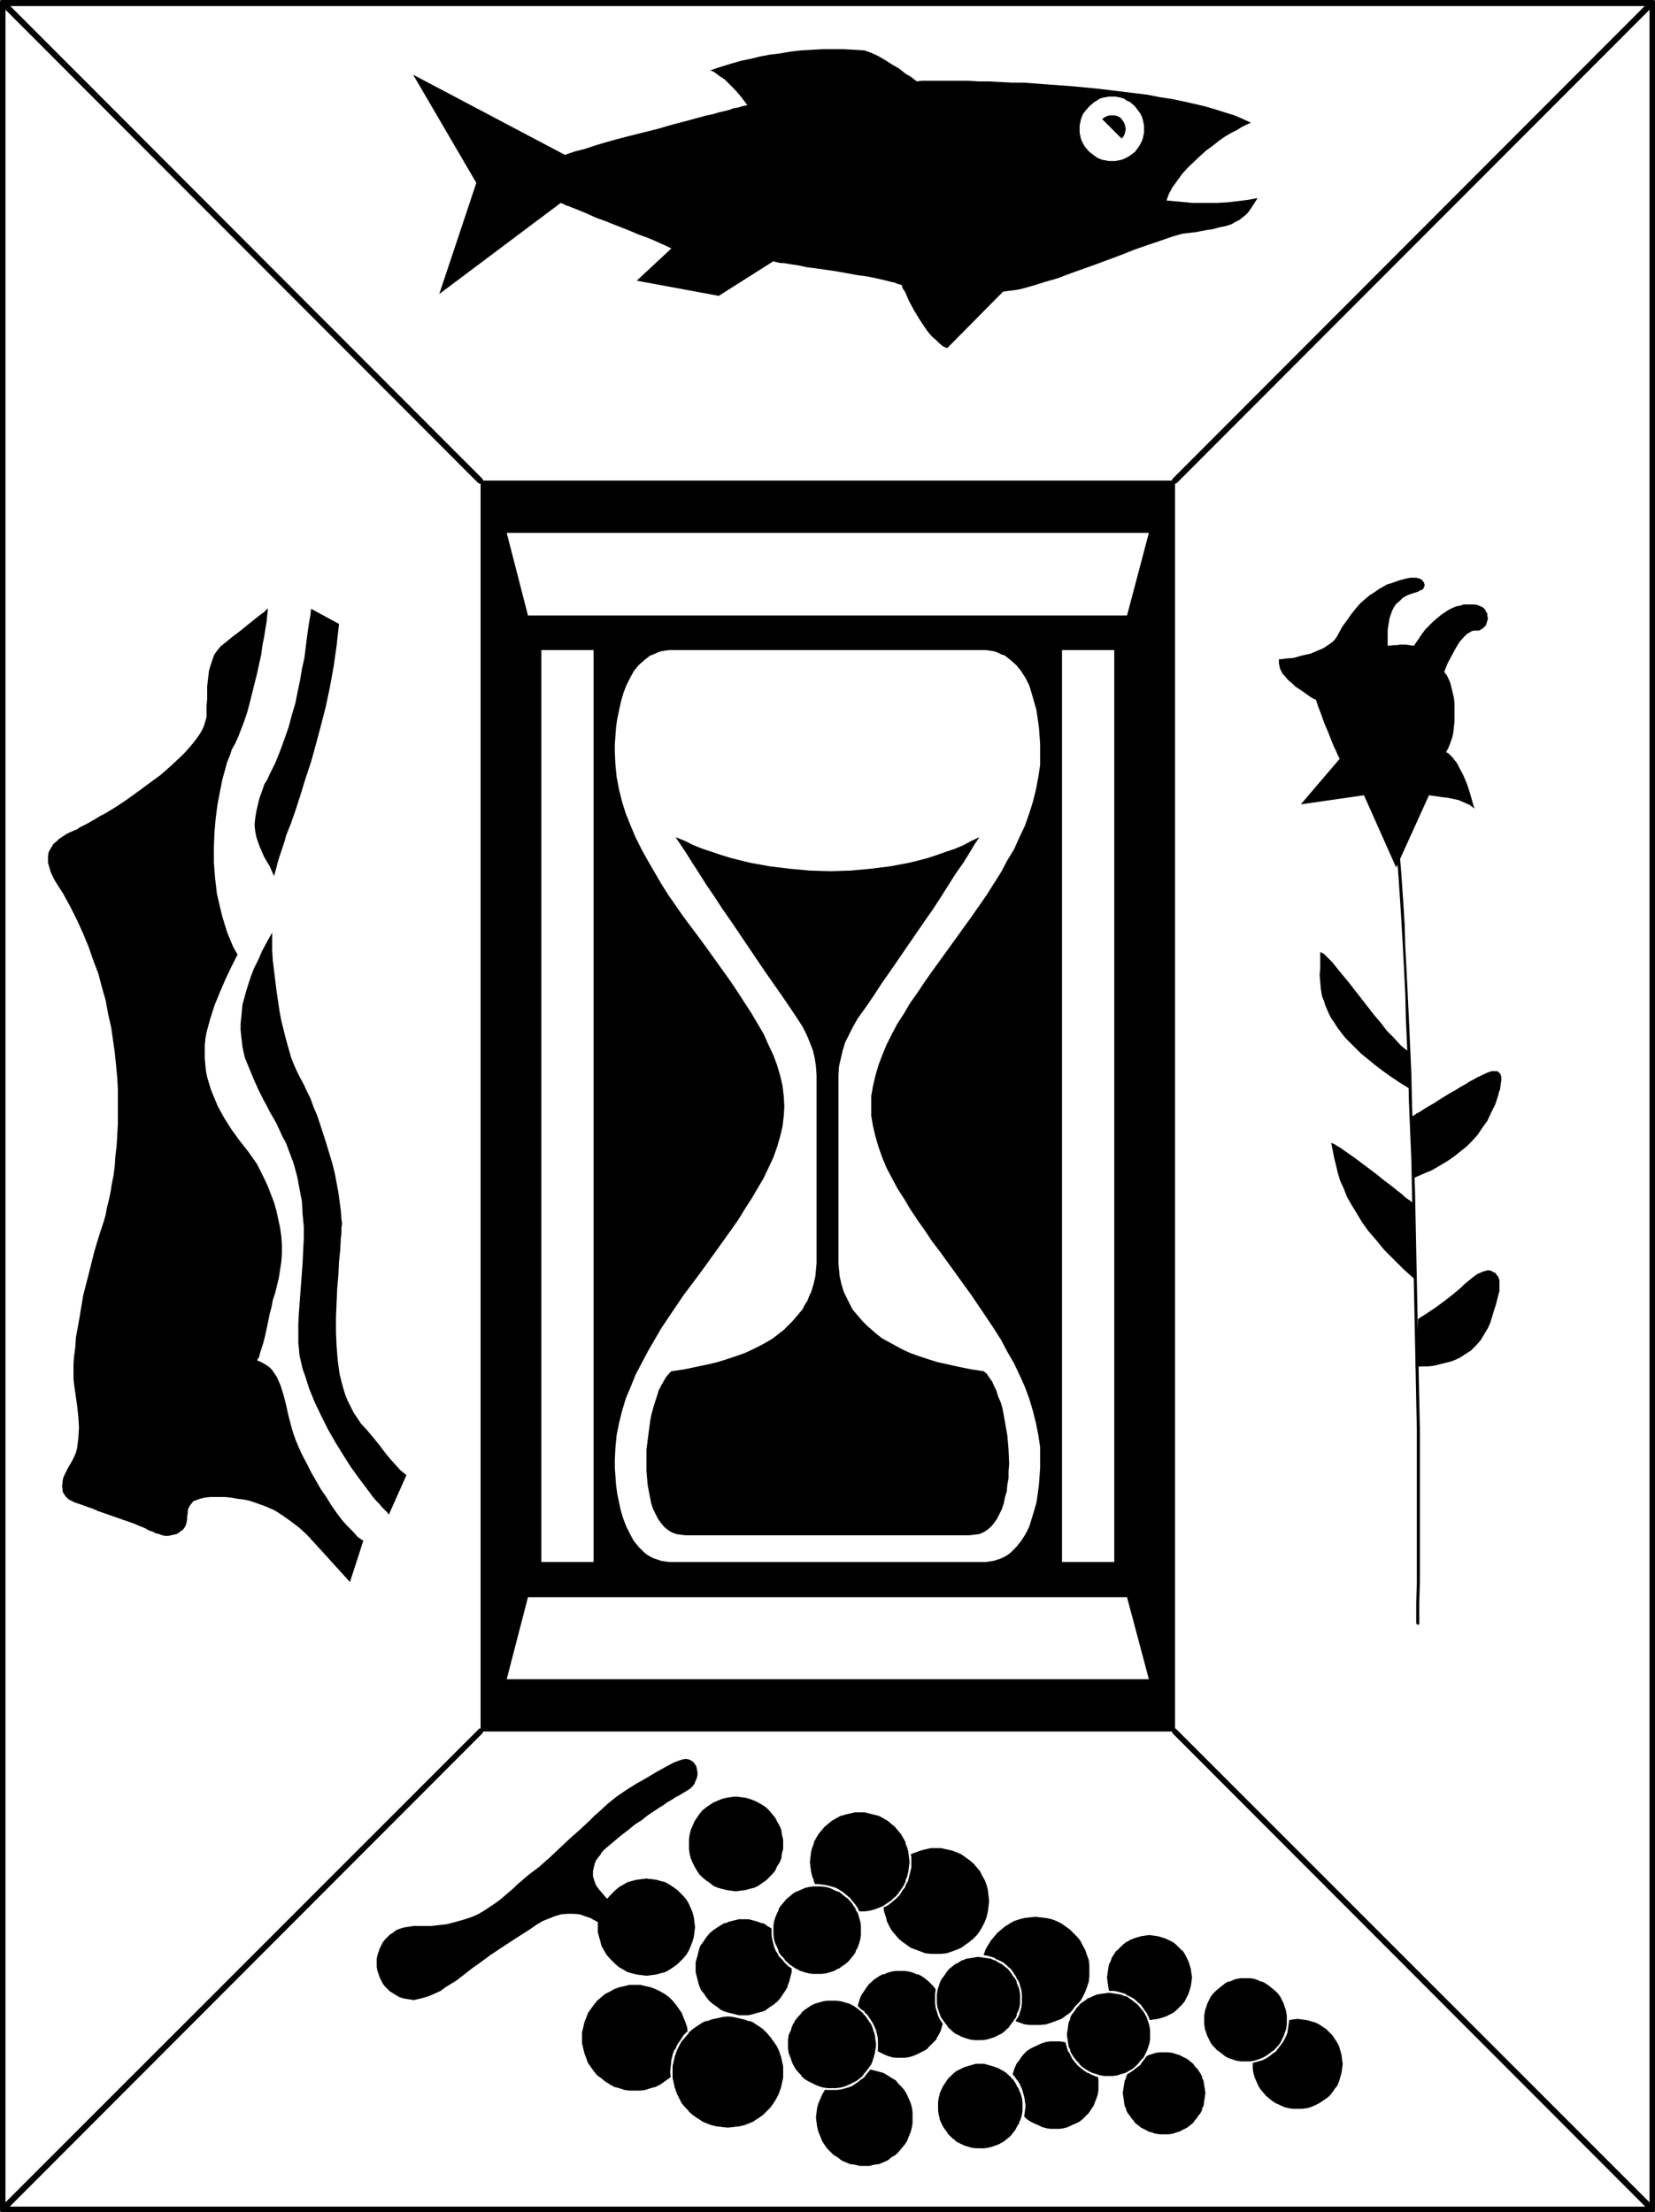 <?xml version="1.0" encoding="UTF-8" standalone="no"?>
<svg
   version="1.0"
   width="116.479mm"
   height="155.668mm"
   id="svg58"
   sodipodi:docname="Perishable 1.wmf"
   xmlns:inkscape="http://www.inkscape.org/namespaces/inkscape"
   xmlns:sodipodi="http://sodipodi.sourceforge.net/DTD/sodipodi-0.dtd"
   xmlns="http://www.w3.org/2000/svg"
   xmlns:svg="http://www.w3.org/2000/svg">
  <rect width="100%" height="100%" fill="#808080" stroke="none"/>
  <sodipodi:namedview
     id="namedview58"
     pagecolor="#ffffff"
     bordercolor="#000000"
     borderopacity="0.25"
     inkscape:showpageshadow="2"
     inkscape:pageopacity="0.0"
     inkscape:pagecheckerboard="0"
     inkscape:deskcolor="#d1d1d1"
     inkscape:document-units="mm" />
  <defs
     id="defs1">
    <pattern
       id="WMFhbasepattern"
       patternUnits="userSpaceOnUse"
       width="6"
       height="6"
       x="0"
       y="0" />
  </defs>
  <path
     style="fill:#ffffff;fill-opacity:1;fill-rule:evenodd;stroke:none"
     d="M 439.588,587.707 V 0.808 H 0.808 V 587.707 Z"
     id="path1" />
  <path
     style="fill:#000000;fill-opacity:1;fill-rule:evenodd;stroke:none"
     d="m 439.588,588.353 h 0.162 l 0.323,-0.162 0.162,-0.323 V 0.485 L 440.073,0.162 439.75,0 H 0.485 L 0.162,0.162 0,0.485 V 587.868 l 0.162,0.323 0.323,0.162 H 0.808 439.588 v -1.454 H 0.808 L 1.455,587.707 V 0.808 L 0.808,1.616 H 439.588 L 438.78,0.808 V 587.707 l 0.808,-0.808 z"
     id="path2" />
  <path
     style="fill:#000000;fill-opacity:1;fill-rule:evenodd;stroke:none"
     d="M 312.56,460.535 V 127.819 H 127.836 v 332.716 z"
     id="path3" />
  <path
     style="fill:#000000;fill-opacity:1;fill-rule:evenodd;stroke:none"
     d="M 1.293,0.162 0.97,0 H 0.485 L 0.162,0.162 0,0.485 V 0.97 L 0.162,1.293 127.19,128.465 l 0.323,0.162 h 0.485 l 0.323,-0.162 0.162,-0.323 v -0.485 l -0.162,-0.323 z"
     id="path4" />
  <path
     style="fill:#000000;fill-opacity:1;fill-rule:evenodd;stroke:none"
     d="m 440.073,1.293 0.162,-0.323 V 0.485 L 440.073,0.162 439.75,0 h -0.485 l -0.323,0.162 -127.028,127.172 -0.162,0.323 v 0.485 l 0.162,0.323 0.323,0.162 h 0.485 l 0.323,-0.162 z"
     id="path5" />
  <path
     style="fill:#000000;fill-opacity:1;fill-rule:evenodd;stroke:none"
     d="M 0.162,587.061 0,587.384 v 0.485 l 0.162,0.323 0.323,0.162 H 0.97 L 1.293,588.192 128.321,461.019 l 0.162,-0.323 v -0.323 l -0.162,-0.323 -0.323,-0.323 h -0.485 l -0.323,0.323 z"
     id="path6" />
  <path
     style="fill:#000000;fill-opacity:1;fill-rule:evenodd;stroke:none"
     d="m 438.942,588.192 0.323,0.162 h 0.485 l 0.323,-0.162 0.162,-0.323 v -0.485 l -0.162,-0.323 -127.028,-127.011 -0.323,-0.323 h -0.485 l -0.323,0.323 -0.162,0.323 v 0.323 l 0.162,0.323 z"
     id="path7" />
  <path
     style="fill:#000000;fill-opacity:1;fill-rule:evenodd;stroke:none"
     d="m 93.089,420.783 -1.455,-1.616 -1.616,-1.778 -1.616,-1.778 -1.616,-1.778 -3.394,-3.717 -1.778,-1.939 -1.939,-1.778 -2.101,-1.616 -2.263,-1.616 -2.263,-1.454 -2.586,-1.131 -2.747,-0.97 -1.455,-0.485 -1.616,-0.323 -1.455,-0.162 -1.778,-0.323 -1.616,-0.162 h -1.778 -1.939 l -1.616,0.162 -1.293,0.323 -1.293,0.485 -0.485,0.162 -0.323,0.485 -0.323,0.323 -0.323,0.485 -0.323,0.646 -0.162,0.646 v 0.646 l -0.162,0.808 v 0.808 l -0.162,0.808 -0.162,0.646 -0.323,0.646 -0.485,0.646 -0.485,0.323 -0.646,0.485 -0.485,0.323 -0.808,0.162 -0.646,0.162 -0.808,0.162 h -0.808 l -0.808,-0.162 -0.808,-0.323 -0.808,-0.162 -0.97,-0.485 -0.97,-0.323 -1.131,-0.646 -1.293,-0.485 -1.455,-0.646 -3.232,-1.131 -3.232,-1.131 -3.232,-1.131 -1.455,-0.646 -1.455,-0.485 -1.293,-0.485 -0.97,-0.323 -0.97,-0.323 -0.646,-0.323 -0.97,-0.485 -0.808,-0.808 -0.323,-0.485 -0.323,-0.485 -0.162,-0.485 v -0.646 l -0.162,-0.646 0.162,-0.646 v -0.646 l 0.162,-0.808 0.323,-0.808 0.485,-0.97 0.485,-0.97 0.485,-0.808 0.646,-1.131 0.485,-0.97 0.485,-1.131 0.323,-1.293 0.162,-1.293 0.162,-1.293 0.162,-2.747 -0.162,-2.909 -0.323,-2.909 -0.808,-5.656 -0.162,-1.616 v -1.778 -2.101 l 0.162,-2.101 0.323,-2.424 0.162,-2.585 0.485,-2.585 0.485,-2.747 0.485,-2.909 0.485,-2.909 1.455,-5.656 1.455,-5.817 0.808,-2.747 0.808,-2.585 0.485,-1.454 0.485,-1.454 0.485,-1.778 0.323,-1.778 0.485,-1.939 0.485,-2.262 0.323,-2.101 0.485,-2.424 0.323,-2.585 0.162,-2.585 0.323,-2.585 0.162,-2.909 0.162,-2.909 v -2.909 -3.07 -3.232 l -0.162,-3.07 -0.323,-3.393 -0.323,-3.232 -0.485,-3.393 -0.485,-3.393 -0.808,-3.555 -0.646,-3.555 -0.97,-3.393 -0.97,-3.717 -1.293,-3.393 -1.293,-3.717 -1.455,-3.555 -1.616,-3.555 -1.778,-3.555 -1.939,-3.555 -2.263,-3.555 -0.646,-1.293 -0.485,-1.131 -0.323,-1.131 -0.323,-1.131 v -0.808 -0.97 l 0.162,-0.97 0.323,-0.646 0.485,-0.808 0.485,-0.808 0.808,-0.646 0.646,-0.646 0.97,-0.646 0.97,-0.646 0.97,-0.485 1.131,-0.485 0.808,-0.323 0.646,-0.485 0.97,-0.485 0.97,-0.485 1.131,-0.646 1.131,-0.646 1.293,-0.808 1.293,-0.646 2.909,-1.778 2.909,-1.939 2.909,-2.101 3.071,-2.262 3.071,-2.262 2.747,-2.424 2.586,-2.424 1.131,-1.131 1.131,-1.293 0.97,-1.131 0.97,-1.293 0.808,-1.131 0.646,-1.131 0.485,-1.131 0.323,-1.131 0.323,-1.131 v -0.97 -1.939 l 0.162,-1.939 v -1.778 -1.454 l 0.162,-1.454 0.162,-1.454 0.162,-1.293 0.323,-1.131 0.323,-0.97 0.323,-0.97 0.323,-0.97 0.485,-0.808 0.646,-0.808 0.646,-0.808 0.808,-0.646 0.808,-0.646 1.778,-1.454 1.939,-1.454 1.778,-1.454 1.616,-1.293 0.808,-0.646 0.808,-0.646 0.646,-0.485 0.485,-0.323 0.485,-0.485 0.323,-0.323 0.162,-0.162 h 0.162 l -0.162,1.454 -0.162,1.778 -0.323,1.939 -0.323,2.101 -0.485,2.424 -0.323,2.424 -1.131,5.171 -1.293,5.171 -0.646,2.585 -0.646,2.424 -0.808,2.424 -0.808,2.101 -0.808,2.101 -0.808,1.778 -0.485,0.808 -0.485,0.97 -0.323,1.131 -0.485,1.131 -0.485,1.293 -0.323,1.293 -0.808,2.909 -0.646,3.232 -0.646,3.393 -0.485,3.717 -0.323,3.717 -0.162,4.04 v 4.04 l 0.323,4.04 0.485,4.201 0.97,4.201 0.485,1.939 0.646,2.101 0.646,2.101 0.808,1.939 0.808,1.939 1.131,1.939 -1.616,3.232 -1.616,3.393 -1.455,3.393 -1.455,3.555 -1.131,3.555 -0.485,1.778 -0.485,1.778 -0.323,1.778 -0.162,1.778 v 1.616 1.778 l 0.162,1.778 0.162,1.616 0.323,1.616 0.485,1.616 0.485,1.616 0.646,1.616 1.293,3.07 1.616,2.909 1.939,3.07 2.101,2.909 2.424,3.07 1.131,1.616 1.131,1.616 0.97,1.939 0.97,1.939 0.97,2.101 0.808,2.101 0.808,2.101 0.646,2.262 0.485,2.262 0.485,2.262 0.323,2.262 0.162,2.262 v 2.262 l -0.162,2.262 -0.323,2.101 -0.323,2.101 -0.97,4.04 -0.646,1.939 -0.323,1.778 -0.485,1.778 -0.323,1.616 -0.323,1.616 -0.323,1.454 -0.323,1.454 -0.323,1.293 -0.323,1.131 -0.323,0.97 -0.323,0.97 -0.162,0.808 -0.323,0.646 -0.323,0.485 1.131,0.485 1.131,0.646 0.97,0.646 0.808,0.808 0.646,0.97 0.646,0.97 0.485,1.131 0.485,1.131 0.808,2.585 0.646,2.585 0.646,2.909 0.808,3.07 0.485,1.616 0.646,1.778 0.808,1.939 0.97,2.101 1.131,2.101 1.131,2.262 2.586,4.525 1.455,2.101 1.293,2.101 1.455,2.101 1.455,1.939 1.455,1.616 1.455,1.454 1.293,1.454 1.455,0.97 z"
     id="path8" />
  <path
     style="fill:#000000;fill-opacity:1;fill-rule:evenodd;stroke:none"
     d="m 103.432,402.847 -0.485,-0.646 -0.646,-0.646 -0.646,-0.646 -0.808,-0.97 -0.808,-0.808 -0.97,-1.131 -0.808,-1.131 -0.97,-1.293 -1.939,-2.585 -2.101,-2.909 -1.939,-3.07 -2.101,-3.393 -1.939,-3.393 -1.778,-3.555 -1.778,-3.717 -1.455,-3.555 -1.131,-3.555 -0.646,-1.778 -0.808,-3.555 -0.162,-1.778 -0.162,-1.616 v -1.778 -3.232 l 0.162,-3.07 0.485,-6.464 0.485,-6.464 0.162,-3.393 0.162,-3.232 v -3.232 l -0.323,-3.393 -0.162,-3.232 -0.646,-3.393 -0.646,-3.393 -0.97,-3.555 -1.293,-3.393 -0.646,-1.778 -0.97,-1.778 -1.616,-3.555 -1.778,-3.07 -0.808,-1.616 -0.808,-1.454 -1.455,-2.909 -1.293,-2.909 -1.131,-2.747 -1.131,-2.747 -0.646,-2.909 -0.162,-1.454 -0.162,-1.454 -0.162,-1.616 v -1.616 l 0.162,-1.454 0.162,-1.778 0.162,-1.778 0.485,-1.778 0.485,-1.778 0.646,-2.101 0.646,-1.939 0.808,-2.101 1.131,-2.262 0.97,-2.262 1.293,-2.424 1.455,-2.585 v 2.424 2.424 l 0.162,2.585 0.323,2.585 0.646,5.332 0.808,5.494 0.485,2.585 0.646,2.585 0.646,2.585 0.646,2.262 0.646,2.262 0.808,2.101 0.808,1.778 0.808,1.616 0.97,1.778 0.808,1.778 0.97,1.939 0.808,2.262 0.97,2.262 0.808,2.424 1.616,5.009 1.616,5.332 0.646,2.585 0.485,2.585 0.485,2.585 0.323,2.424 0.323,2.424 0.162,2.262 0.162,1.131 -0.162,1.131 v 1.293 l -0.162,1.454 -0.162,3.07 -0.323,3.232 -0.162,3.393 -0.323,3.717 -0.162,3.717 -0.162,3.878 v 3.878 l 0.162,3.878 0.323,3.878 0.485,3.555 0.485,1.939 0.485,1.778 0.485,1.616 0.646,1.616 0.808,1.616 0.808,1.616 0.97,1.454 0.97,1.454 1.778,1.939 1.616,1.939 1.455,1.778 1.455,1.939 1.293,1.616 1.455,1.616 1.455,1.616 1.616,1.293 z"
     id="path9" />
  <path
     style="fill:#000000;fill-opacity:1;fill-rule:evenodd;stroke:none"
     d="m 72.888,233.014 -1.131,-2.585 -1.455,-2.424 -1.131,-2.585 -0.485,-1.293 -0.485,-1.454 -0.323,-1.616 -0.162,-1.616 0.162,-1.778 0.323,-1.939 0.485,-2.101 0.323,-1.293 0.808,-2.262 0.485,-1.454 0.808,-1.293 0.646,-1.454 1.455,-2.909 1.293,-3.232 1.131,-3.07 1.131,-3.232 0.808,-3.07 0.97,-3.232 0.646,-3.232 0.646,-3.07 0.485,-2.909 0.646,-2.909 0.323,-2.585 0.323,-2.585 0.323,-2.424 0.323,-2.101 0.323,-1.778 0.162,-1.616 7.434,4.04 -0.646,5.817 -0.808,5.656 -0.97,5.333 -1.131,5.332 -1.293,5.009 -1.293,4.848 -1.293,4.686 -1.455,4.363 -1.293,4.201 -1.293,4.04 -1.293,3.717 -1.293,3.232 -0.485,1.778 -0.485,1.454 -0.485,1.454 -0.485,1.454 -0.323,1.131 -0.323,1.293 -0.323,1.131 z"
     id="path10" />
  <path
     style="fill:#ffffff;fill-opacity:1;fill-rule:evenodd;stroke:none"
     d="m 299.793,163.692 5.818,-21.976 H 134.785 l 5.656,21.976 z"
     id="path11" />
  <path
     style="fill:#ffffff;fill-opacity:1;fill-rule:evenodd;stroke:none"
     d="m 299.793,424.823 5.818,21.815 H 134.785 l 5.656,-21.815 z"
     id="path12" />
  <path
     style="fill:#ffffff;fill-opacity:1;fill-rule:evenodd;stroke:none"
     d="M 157.896,415.451 V 172.903 h -13.899 v 242.548 z"
     id="path13" />
  <path
     style="fill:#ffffff;fill-opacity:1;fill-rule:evenodd;stroke:none"
     d="M 282.5,415.451 V 172.903 h 13.899 v 242.548 z"
     id="path14" />
  <path
     style="fill:#ffffff;fill-opacity:1;fill-rule:evenodd;stroke:none"
     d="m 231.753,294.257 v 2.585 l 0.485,2.747 0.646,2.747 0.808,2.747 0.97,2.747 1.131,2.747 1.455,2.747 1.455,2.747 1.778,2.747 1.616,2.747 1.939,2.909 1.939,2.747 1.939,2.909 2.101,2.747 4.202,5.817 4.202,5.817 4.04,5.979 1.939,2.909 1.939,3.07 1.616,3.07 1.778,3.07 1.455,3.07 1.455,3.232 1.131,3.07 0.97,3.232 0.808,3.232 0.646,3.232 0.485,3.232 v 3.393 2.101 l -0.162,2.262 -0.162,2.262 -0.323,2.424 -0.323,2.262 -0.646,2.262 -0.646,2.101 -0.646,2.101 -0.97,1.939 -1.131,1.778 -1.293,1.616 -1.455,1.454 -0.808,0.646 -0.808,0.485 -0.97,0.485 -0.97,0.323 -0.97,0.323 -0.97,0.162 -1.131,0.162 h -1.131 -82.1 -1.131 l -1.131,-0.162 -0.97,-0.162 -0.97,-0.323 -0.97,-0.323 -0.97,-0.485 -0.808,-0.485 -0.808,-0.646 -1.455,-1.454 -1.293,-1.616 -0.97,-1.778 -0.97,-1.939 -0.808,-2.101 -0.646,-2.101 -0.485,-2.262 -0.485,-2.262 -0.323,-2.424 -0.162,-2.262 -0.162,-2.262 v -2.101 l 0.162,-3.393 0.323,-3.232 0.646,-3.232 0.808,-3.232 0.97,-3.232 1.293,-3.07 1.293,-3.232 1.616,-3.07 1.616,-3.07 1.778,-3.07 1.778,-3.07 1.939,-2.909 4.04,-5.979 4.364,-5.817 4.202,-5.817 4.04,-5.656 1.939,-2.747 1.778,-2.909 1.778,-2.747 1.616,-2.747 1.616,-2.747 1.293,-2.747 1.293,-2.747 0.97,-2.747 0.808,-2.747 0.646,-2.747 0.323,-2.747 0.162,-2.585 -0.162,-2.747 -0.323,-2.747 -0.646,-2.747 -0.808,-2.747 -0.97,-2.585 -1.293,-2.747 -1.293,-2.909 -1.616,-2.747 -1.616,-2.747 -1.778,-2.747 -1.778,-2.747 -1.939,-2.909 -4.04,-5.656 -4.202,-5.817 -4.364,-5.817 -4.04,-5.817 -1.939,-3.07 -1.778,-3.07 -1.778,-3.07 -1.616,-2.909 -1.616,-3.232 -1.293,-3.07 -1.293,-3.232 -0.97,-3.07 -0.808,-3.232 -0.646,-3.393 -0.323,-3.232 -0.162,-3.393 v -2.101 l 0.162,-2.262 0.162,-2.262 0.323,-2.262 0.485,-2.262 0.485,-2.262 0.646,-2.262 0.808,-2.101 0.97,-1.939 0.97,-1.778 1.293,-1.616 1.455,-1.293 0.808,-0.646 0.808,-0.646 0.97,-0.323 0.97,-0.485 0.97,-0.323 0.97,-0.162 1.131,-0.162 h 1.131 82.1 1.131 l 1.131,0.162 0.97,0.162 0.97,0.323 0.97,0.485 0.97,0.323 0.808,0.646 0.808,0.646 1.455,1.293 1.293,1.616 1.131,1.778 0.97,1.939 0.646,2.101 0.646,2.262 0.646,2.262 0.323,2.262 0.323,2.262 0.162,2.262 0.162,2.262 v 2.101 3.393 l -0.485,3.232 -0.646,3.393 -0.808,3.232 -0.97,3.07 -1.131,3.232 -1.455,3.07 -1.455,3.232 -1.778,2.909 -1.616,3.07 -1.939,3.07 -1.939,3.07 -4.04,5.817 -4.202,5.817 -4.202,5.817 -2.101,2.909 -1.939,2.747 -1.939,2.909 -1.939,2.747 -1.616,2.747 -1.778,2.747 -1.455,2.747 -1.455,2.909 -1.131,2.747 -0.97,2.585 -0.808,2.747 -0.646,2.747 -0.485,2.747 z"
     id="path15" />
  <path
     style="fill:#000000;fill-opacity:1;fill-rule:evenodd;stroke:none"
     d="m 257.935,408.341 1.293,-0.162 1.293,-0.162 1.131,-0.485 0.97,-0.646 0.97,-0.808 0.808,-0.97 0.808,-1.131 0.646,-1.293 0.646,-1.293 0.485,-1.454 0.323,-1.616 0.485,-1.616 0.162,-1.778 0.323,-1.778 v -1.939 l 0.162,-1.778 -0.162,-3.878 -0.323,-3.717 -0.646,-3.717 -0.323,-1.778 -0.323,-1.778 -0.485,-1.616 -0.646,-1.454 -0.485,-1.616 -0.646,-1.293 -0.485,-1.131 -0.808,-1.131 -0.646,-0.97 -0.808,-0.646 -3.232,-0.485 -3.232,-0.646 -2.909,-0.646 -2.909,-0.646 -2.586,-0.808 -2.424,-0.808 -2.263,-0.808 -2.101,-0.97 -1.778,-0.97 -1.778,-0.97 -1.778,-0.97 -1.455,-1.131 -1.293,-1.131 -1.293,-1.131 -1.131,-1.131 -0.97,-1.131 -0.97,-1.131 -0.808,-0.97 -0.646,-1.293 -0.485,-0.97 -0.646,-1.293 -0.485,-0.97 -0.646,-2.101 -0.485,-2.101 -0.162,-1.778 -0.162,-1.616 v -1.454 -46.215 -2.424 l 0.162,-2.424 0.485,-2.101 0.485,-2.101 0.646,-2.101 0.97,-1.939 1.131,-2.262 0.646,-1.131 0.646,-1.131 2.101,-2.909 2.101,-3.07 2.101,-3.232 2.263,-3.232 9.212,-13.412 2.263,-3.232 2.101,-3.232 1.939,-3.07 1.939,-3.07 1.939,-2.747 1.616,-2.585 1.455,-2.424 0.646,-0.97 0.646,-0.97 -2.101,0.97 -2.101,1.131 -2.263,0.97 -2.424,0.808 -2.263,0.808 -2.424,0.808 -2.424,0.646 -2.586,0.646 -2.586,0.485 -2.586,0.485 -5.172,0.646 -5.333,0.485 -5.333,0.162 -5.495,-0.162 -5.333,-0.485 -5.333,-0.646 -5.333,-0.97 -2.586,-0.646 -2.586,-0.646 -2.586,-0.808 -2.424,-0.808 -2.424,-0.808 -2.424,-0.97 -2.263,-1.131 -2.424,-0.97 0.646,0.97 0.646,0.97 1.616,2.424 1.616,2.585 1.778,2.747 1.939,3.07 2.101,3.07 2.101,3.232 2.263,3.232 9.05,13.412 2.263,3.232 2.263,3.232 2.101,3.07 1.939,2.909 1.455,2.262 1.131,2.262 0.808,1.939 0.808,2.101 0.485,2.101 0.323,2.101 0.162,2.424 v 2.424 46.215 1.454 l -0.162,1.616 -0.162,1.778 -0.485,2.101 -0.646,2.101 -0.485,0.97 -0.485,1.293 -0.646,0.97 -0.646,1.293 -0.808,0.97 -0.97,1.131 -0.97,1.131 -1.131,1.131 -1.131,1.131 -1.455,1.131 -1.455,1.131 -1.616,0.97 -1.778,0.97 -1.939,0.97 -2.101,0.97 -2.263,0.808 -2.424,0.808 -2.586,0.808 -2.747,0.646 -3.071,0.646 -3.071,0.646 -3.394,0.485 -0.646,0.646 -0.808,0.97 -0.646,1.131 -0.646,1.131 -0.646,1.293 -0.485,1.616 -0.485,1.454 -0.485,1.616 -0.485,1.778 -0.323,1.778 -0.485,3.717 -0.485,3.717 v 3.878 1.778 l 0.162,1.939 0.162,1.778 0.323,1.778 0.323,1.616 0.323,1.616 0.485,1.454 0.646,1.293 0.646,1.293 0.808,1.131 0.808,0.97 0.97,0.808 0.97,0.646 1.293,0.485 1.131,0.162 1.293,0.162 z"
     id="path16" />
  <path
     style="fill:#000000;fill-opacity:1;fill-rule:evenodd;stroke:none"
     d="m 376.72,431.771 v 0 l 0.162,0.162 v 0 0.162 h 0.162 0.323 v 0 l 0.162,-0.162 v 0 -0.162 -5.333 l 0.162,-5.656 v -5.979 -6.302 -6.787 -6.948 -7.272 -7.433 l -0.162,-7.595 -0.323,-15.836 -0.485,-24.077 -0.162,-8.08 -0.162,-7.918 -0.323,-7.918 -0.485,-15.513 -0.162,-7.595 -0.646,-14.382 -0.323,-6.787 -0.323,-6.464 -0.323,-6.14 -0.162,-5.656 -0.323,-5.332 -0.323,-4.848 -0.323,-4.525 -0.323,-3.878 -0.485,-3.393 -0.162,-2.747 v 0 -0.162 0 l -0.162,-0.162 v 0 h -0.162 v 0 h -0.162 v 0 l -0.162,0.162 v 0 0.162 0.162 -0.162 l 0.162,2.747 0.323,3.555 0.323,3.717 0.323,4.525 0.323,4.848 0.323,5.332 0.323,5.656 0.323,6.14 0.323,6.464 0.162,6.787 0.646,14.382 0.162,7.595 0.646,15.513 0.162,7.918 0.162,7.918 0.162,8.08 0.485,24.077 0.323,15.836 0.162,7.595 v 7.433 7.272 6.948 6.787 6.302 5.979 l -0.162,5.656 z"
     id="path17" />
  <path
     style="fill:#000000;fill-opacity:1;fill-rule:evenodd;stroke:none"
     d="m 351.186,253.213 v 1.293 1.454 1.616 l -0.162,1.778 0.162,1.778 0.162,1.939 0.323,1.939 0.485,1.131 0.323,1.131 0.485,1.131 0.485,1.131 0.646,1.293 0.808,1.131 0.808,1.293 0.97,1.293 1.131,1.454 1.293,1.293 1.455,1.454 1.455,1.454 1.778,1.454 1.778,1.454 2.101,1.616 2.263,1.616 2.424,1.616 2.586,1.616 v -9.857 l -0.646,-0.323 -0.646,-0.485 -0.808,-0.646 -0.646,-0.646 -1.455,-1.616 -1.778,-1.778 -1.616,-2.101 -1.778,-2.101 -3.394,-4.363 -1.778,-2.262 -1.616,-2.101 -1.616,-1.939 -1.455,-1.778 -1.293,-1.616 -0.646,-0.646 -0.646,-0.646 -0.485,-0.485 -0.485,-0.485 -0.646,-0.323 z"
     id="path18" />
  <path
     style="fill:#000000;fill-opacity:1;fill-rule:evenodd;stroke:none"
     d="m 376.074,320.112 h -0.162 l -0.162,-0.162 -0.162,-0.162 -0.323,-0.323 -0.485,-0.323 -0.485,-0.323 -0.646,-0.485 -0.646,-0.646 -1.455,-1.131 -1.616,-1.293 -1.939,-1.454 -1.778,-1.454 -3.879,-2.909 -1.939,-1.454 -1.616,-1.131 -1.616,-1.131 -0.646,-0.485 -0.646,-0.323 -0.485,-0.323 -0.485,-0.323 -0.485,-0.162 -0.323,-0.162 0.808,4.04 0.485,1.939 0.485,2.101 0.646,2.101 0.97,2.101 0.808,2.101 1.293,2.262 1.293,2.101 1.455,2.424 1.616,2.262 2.101,2.424 2.101,2.585 2.586,2.585 1.293,1.293 1.455,1.454 1.455,1.293 1.616,1.454 z"
     id="path19" />
  <path
     style="fill:#000000;fill-opacity:1;fill-rule:evenodd;stroke:none"
     d="m 377.205,350.814 2.263,-1.454 2.424,-1.616 2.424,-1.778 2.263,-1.778 2.101,-1.778 0.808,-0.808 0.97,-0.808 0.808,-0.646 0.808,-0.646 0.646,-0.485 0.646,-0.323 1.131,-0.485 1.131,-0.323 h 0.485 l 0.646,0.162 0.485,0.323 0.485,0.162 0.323,0.485 0.323,0.323 0.323,0.646 0.162,0.646 v 0.808 0.808 1.131 l -0.323,1.131 -0.323,1.293 -0.323,1.293 -0.485,1.454 -0.485,1.616 -0.485,1.616 -0.646,1.454 -0.97,1.616 -0.97,1.616 -1.131,1.293 -1.455,1.454 -1.778,1.131 -0.97,0.646 -0.97,0.485 -1.131,0.485 -1.131,0.323 -1.293,0.323 -1.293,0.323 -1.293,0.323 -1.455,0.162 h -1.616 l -1.778,0.162 z"
     id="path20" />
  <path
     style="fill:#000000;fill-opacity:1;fill-rule:evenodd;stroke:none"
     d="m 376.074,313.325 1.455,-0.646 1.455,-0.646 1.616,-0.646 1.455,-0.808 1.616,-0.97 1.616,-0.97 1.616,-1.131 1.616,-1.293 1.616,-1.293 1.455,-1.454 1.455,-1.616 1.293,-1.939 1.293,-1.778 0.97,-2.101 1.131,-2.262 0.808,-2.424 0.162,-0.808 0.323,-0.808 0.162,-1.293 0.162,-1.131 v -0.808 l -0.162,-0.646 -0.323,-0.485 -0.323,-0.323 -0.485,-0.162 h -0.485 -0.646 l -0.646,0.162 -0.808,0.323 -2.747,1.293 -0.808,0.485 -0.97,0.485 -0.97,0.646 -1.455,0.808 -1.293,0.808 -1.455,0.808 -2.909,1.778 -1.455,0.97 -1.455,0.808 -1.293,0.808 -0.97,0.646 -0.97,0.485 -0.646,0.485 -0.323,0.162 -0.162,0.162 h -0.162 v 0 z"
     id="path21" />
  <path
     style="fill:#000000;fill-opacity:1;fill-rule:evenodd;stroke:none"
     d="m 340.196,175.326 v 0.646 0.485 l 0.323,1.454 0.323,0.646 0.323,0.646 0.646,0.646 0.485,0.646 0.646,0.646 0.808,0.646 0.808,0.808 0.97,0.646 0.97,0.646 1.131,0.808 1.131,0.808 1.293,0.646 0.646,1.939 0.808,2.101 0.808,2.262 0.97,2.262 0.808,2.101 0.808,1.939 0.485,0.97 0.323,0.808 0.323,0.646 0.323,0.646 -10.343,12.119 16.808,-2.424 8.566,19.229 8.727,-19.229 3.394,0.485 1.455,0.162 1.616,0.323 1.455,0.323 1.455,0.646 1.455,0.646 1.293,0.97 -0.323,-0.97 -0.323,-1.131 -0.646,-2.262 -0.808,-2.424 -0.97,-2.262 -1.131,-2.101 -0.485,-0.97 -0.646,-0.808 -0.485,-0.646 -0.646,-0.646 -0.485,-0.485 -0.646,-0.323 0.646,-1.131 0.485,-1.293 0.485,-1.293 0.323,-1.454 0.162,-1.454 0.162,-1.616 v -1.454 -1.616 -1.616 l -0.162,-1.454 -0.323,-1.454 -0.323,-1.293 -0.323,-1.293 -0.485,-1.131 -0.485,-0.97 -0.646,-0.808 0.97,-2.424 1.131,-2.101 0.97,-1.778 0.97,-1.616 1.131,-1.293 0.485,-0.485 0.485,-0.485 0.646,-0.323 0.485,-0.323 0.646,-0.162 h 0.646 0.646 l 0.646,-0.323 0.485,-0.323 0.323,-0.323 0.485,-0.485 0.162,-0.646 0.162,-0.485 0.162,-0.646 -0.162,-0.646 v -0.646 l -0.323,-0.485 -0.323,-0.646 -0.485,-0.485 -0.646,-0.323 -0.808,-0.323 -0.808,-0.162 h -0.97 -0.97 -0.97 l -0.97,0.323 -0.97,0.162 -1.131,0.485 -0.97,0.485 -0.97,0.646 -0.97,0.646 -0.97,0.808 -1.131,0.97 -0.97,0.97 -1.131,1.131 -0.97,1.293 -0.97,1.454 -1.131,1.616 -1.131,-0.162 -0.97,-0.162 h -1.616 l -0.808,0.162 h -0.808 l -1.616,0.162 v -2.101 -2.101 l 0.323,-2.101 0.162,-0.97 0.323,-0.97 0.323,-0.97 0.485,-0.97 0.646,-0.97 0.97,-0.808 0.808,-0.808 1.131,-0.646 1.293,-0.485 1.616,-0.485 0.485,-0.323 0.485,-0.162 0.323,-0.162 0.162,-0.323 0.162,-0.323 0.162,-0.485 -0.162,-0.323 v -0.323 l -0.323,-0.323 -0.162,-0.323 -0.485,-0.323 -0.485,-0.162 -0.646,-0.162 h -0.646 -0.808 l -0.97,0.162 -1.939,0.485 -2.263,0.808 -1.131,0.323 -1.131,0.646 -1.131,0.646 -1.131,0.808 -1.293,0.808 -1.131,0.97 -1.293,1.131 -1.131,1.293 -1.293,1.616 -1.131,1.616 -1.293,1.778 -1.131,2.101 -0.485,0.808 -0.646,0.808 -0.808,0.646 -0.97,0.646 -0.97,0.646 -1.131,0.485 -2.263,0.97 -2.263,0.485 -2.263,0.646 -2.101,0.162 -0.97,0.162 z"
     id="path22" />
  <path
     style="fill:#000000;fill-opacity:1;fill-rule:evenodd;stroke:none"
     d="m 126.705,48.639 -16.808,-28.763 40.403,21.33 0.808,-0.323 0.97,-0.323 0.97,-0.323 1.293,-0.323 1.293,-0.323 1.455,-0.485 1.455,-0.485 1.616,-0.485 3.394,-0.97 3.717,-0.97 7.757,-1.939 3.879,-1.131 3.717,-0.97 3.555,-0.97 1.778,-0.485 1.616,-0.323 1.616,-0.485 1.455,-0.323 1.293,-0.323 1.293,-0.485 1.131,-0.162 0.97,-0.323 0.808,-0.162 0.646,-0.162 -0.97,-1.293 -1.131,-1.454 -1.293,-1.454 -1.293,-1.293 -1.293,-1.293 -1.455,-0.97 -1.293,-0.97 -0.646,-0.323 -0.485,-0.162 1.778,-0.646 2.101,-0.646 2.101,-0.646 2.263,-0.646 2.424,-0.485 2.586,-0.646 2.586,-0.485 2.747,-0.323 2.747,-0.485 2.747,-0.323 2.909,-0.162 2.909,-0.162 h 2.747 2.909 l 2.747,0.162 2.747,0.162 1.778,0.646 1.778,0.808 1.939,1.131 1.778,1.131 1.939,1.131 1.616,1.293 1.616,0.97 1.455,1.131 1.293,-0.162 h 1.616 8.242 2.586 l 2.586,0.162 h 2.909 l 2.909,0.162 3.071,0.162 h 3.071 l 6.465,0.485 6.626,0.485 6.788,0.646 6.626,0.808 6.626,0.808 3.232,0.646 3.232,0.485 3.071,0.646 2.909,0.646 2.747,0.646 2.747,0.808 2.586,0.808 2.586,0.808 2.263,0.97 2.101,0.97 -1.131,0.485 -1.293,0.646 -1.293,0.808 -1.616,0.808 -1.616,0.97 -1.616,1.131 -1.616,1.293 -1.778,1.293 -1.616,1.454 -3.232,3.07 -1.455,1.616 -1.293,1.778 -1.293,1.778 -0.97,1.778 -0.646,1.778 3.555,0.323 3.394,0.323 h 3.232 3.232 l 2.909,-0.162 2.747,-0.323 2.586,-0.323 2.586,-0.485 -1.131,1.778 -0.97,1.454 -0.485,0.646 -0.646,0.646 -0.808,0.646 -0.808,0.646 -0.97,0.485 -1.131,0.646 -1.455,0.485 -1.616,0.323 -1.778,0.485 -2.101,0.323 -2.424,0.485 -1.293,0.162 -1.455,0.162 -1.131,0.162 -1.131,0.323 -1.131,0.323 -1.455,0.485 -2.747,0.97 -2.909,0.97 -3.232,1.131 -3.232,1.293 -6.949,2.585 -6.788,2.424 -3.394,1.293 -3.394,0.97 -3.071,0.97 -2.909,0.808 -1.455,0.323 -1.293,0.162 -1.293,0.162 -1.131,0.162 -14.868,15.028 -1.131,-0.485 -0.97,-0.808 -0.97,-0.97 -0.97,-0.808 -0.97,-1.131 -0.808,-1.131 -1.616,-2.424 -1.455,-2.424 -1.293,-2.424 -0.97,-2.262 -0.646,-0.97 -0.323,-0.97 -0.646,-0.162 -0.485,-0.162 -0.808,-0.323 -0.808,-0.162 -1.939,-0.485 -2.101,-0.485 -2.424,-0.485 -2.424,-0.323 -5.333,-0.97 -5.495,-0.808 -2.586,-0.323 -2.263,-0.485 -2.101,-0.323 -1.939,-0.323 h -0.808 l -0.808,-0.162 -0.646,-0.162 -0.485,-0.162 -14.545,9.211 -21.818,-4.04 9.212,-8.564 -0.646,-0.323 -0.646,-0.323 -1.455,-0.646 -1.778,-0.808 -1.939,-0.808 -2.263,-0.808 -2.263,-0.97 -4.525,-1.778 -2.424,-0.97 -2.263,-0.808 -2.101,-0.97 -1.939,-0.808 -1.616,-0.646 -1.616,-0.646 -0.646,-0.162 -0.485,-0.323 -0.485,-0.162 -0.323,-0.162 -32.323,24.239 z"
     id="path23" />
  <path
     style="fill:#ffffff;fill-opacity:1;fill-rule:evenodd;stroke:none"
     d="m 295.752,42.822 h 0.97 l 0.808,-0.162 0.808,-0.162 0.808,-0.323 0.646,-0.323 0.808,-0.485 1.293,-0.97 0.97,-1.293 0.485,-0.808 0.323,-0.646 0.323,-0.808 0.162,-0.808 0.162,-0.808 v -0.97 -0.808 l -0.162,-0.808 -0.162,-0.808 -0.323,-0.97 -0.323,-0.646 -0.485,-0.646 -0.97,-1.293 -1.293,-1.131 -0.808,-0.323 -0.646,-0.485 -0.808,-0.323 -0.808,-0.162 -0.808,-0.162 h -0.97 -0.808 l -0.808,0.162 -0.97,0.162 -0.808,0.323 -0.646,0.485 -0.646,0.323 -1.293,1.131 -1.131,1.293 -0.485,0.646 -0.323,0.646 -0.323,0.97 -0.162,0.808 -0.162,0.808 v 0.808 0.97 l 0.162,0.808 0.162,0.808 0.323,0.808 0.323,0.646 0.485,0.808 1.131,1.293 1.293,0.97 0.646,0.485 0.646,0.323 0.808,0.323 0.97,0.162 0.808,0.162 z"
     id="path24" />
  <path
     style="fill:#000000;fill-opacity:1;fill-rule:evenodd;stroke:none"
     d="m 298.338,36.843 0.485,-0.485 0.323,-0.646 0.162,-0.646 0.162,-0.808 -0.162,-0.646 -0.162,-0.646 -0.323,-0.646 -0.485,-0.646 -0.485,-0.485 -0.646,-0.323 -0.646,-0.162 h -0.808 -0.646 l -0.646,0.162 -0.646,0.323 -0.646,0.485 z"
     id="path25" />
  <path
     style="fill:#000000;fill-opacity:1;fill-rule:evenodd;stroke:none"
     d="m 110.059,512.244 -0.97,0.162 -1.131,0.162 -0.808,0.162 -0.97,0.323 -0.808,0.323 -0.808,0.646 -0.808,0.485 -0.646,0.646 -0.646,0.646 -0.646,0.808 -0.808,1.616 -0.323,0.97 -0.323,0.97 -0.162,0.97 v 0.97 0.97 l 0.162,0.97 0.323,0.97 0.323,0.97 0.808,1.616 0.646,0.808 0.646,0.646 0.646,0.646 0.808,0.485 0.808,0.485 0.808,0.485 0.97,0.323 0.808,0.162 1.131,0.162 0.97,0.162 1.455,-0.323 1.293,-0.323 1.455,-0.485 1.455,-0.646 1.455,-0.646 1.293,-0.97 2.909,-1.778 2.909,-2.262 1.455,-1.131 1.616,-1.131 3.071,-2.262 3.394,-2.262 3.717,-2.424 3.555,-2.262 1.616,-1.131 1.616,-0.97 1.616,-0.646 1.616,-0.646 1.616,-0.485 1.778,-0.162 h 1.616 l 1.778,0.162 0.808,0.323 0.97,0.323 0.97,0.323 0.808,0.485 0.97,0.485 1.131,0.808 0.97,0.646 0.97,0.808 4.848,-3.878 -2.101,-1.778 -2.263,-1.939 -1.131,-0.97 -0.97,-1.131 -0.97,-1.131 -0.808,-1.131 -0.485,-1.293 -0.323,-1.131 v -1.293 l 0.162,-0.808 0.162,-0.646 0.162,-0.646 0.323,-0.808 0.485,-0.646 0.646,-0.808 0.485,-0.808 0.808,-0.808 0.97,-0.808 0.97,-0.808 2.101,-1.778 2.101,-1.616 1.778,-1.454 1.778,-1.131 1.616,-1.293 1.455,-0.97 1.455,-0.97 1.293,-0.808 1.131,-0.808 1.131,-0.646 0.97,-0.646 0.97,-0.485 0.808,-0.485 0.808,-0.485 1.293,-0.808 0.646,-0.646 0.485,-0.646 0.323,-0.808 0.323,-0.808 0.162,-0.808 v -0.646 l -0.162,-0.808 -0.162,-0.808 -0.323,-0.485 -0.485,-0.646 -0.485,-0.323 -0.646,-0.323 -0.808,-0.162 -0.97,0.162 -0.97,0.323 -1.293,0.485 -2.424,1.293 -2.586,1.454 -2.424,1.454 -2.586,1.454 -2.586,1.616 -2.586,1.778 -2.424,1.939 -2.263,2.101 -1.131,0.97 -1.293,1.293 -2.586,2.424 -2.747,2.424 -2.747,2.585 -2.747,2.585 -2.747,2.424 -1.293,0.97 -1.293,0.97 -1.131,0.97 -1.131,0.97 -0.97,0.808 -0.97,0.97 -1.131,0.97 -2.263,1.939 -1.293,0.97 -1.455,0.97 -1.455,0.97 -1.616,0.97 -1.778,0.808 -1.939,0.646 -2.263,0.646 -2.424,0.646 -2.747,0.323 -1.455,0.162 h -1.455 -1.616 z"
     id="path26" />
  <path
     style="fill:#000000;fill-opacity:1;fill-rule:evenodd;stroke:none"
     d="m 171.956,525.494 1.293,-0.162 1.293,-0.162 1.131,-0.323 1.293,-0.323 1.131,-0.646 0.97,-0.646 1.131,-0.808 0.808,-0.808 0.808,-0.808 0.808,-0.97 0.646,-1.131 0.485,-1.131 0.485,-1.293 0.323,-1.131 0.162,-1.293 0.162,-1.293 -0.162,-1.293 -0.162,-1.293 -0.323,-1.293 -0.485,-1.131 -0.485,-1.131 -0.646,-1.131 -0.808,-0.97 -0.808,-0.808 -0.808,-0.808 -1.131,-0.808 -0.97,-0.646 -1.131,-0.646 -1.293,-0.323 -1.131,-0.323 -1.293,-0.162 -1.293,-0.162 -1.293,0.162 -1.293,0.162 -1.293,0.323 -1.131,0.323 -1.131,0.646 -1.131,0.646 -0.97,0.808 -0.808,0.808 -0.808,0.808 -0.808,0.97 -0.646,1.131 -0.646,1.131 -0.323,1.131 -0.323,1.293 -0.323,1.293 v 1.293 1.293 l 0.323,1.293 0.323,1.131 0.323,1.293 0.646,1.131 0.646,1.131 0.808,0.97 0.808,0.808 0.808,0.808 0.97,0.808 1.131,0.646 1.131,0.646 1.131,0.323 1.293,0.323 1.293,0.162 z"
     id="path27" />
  <path
     style="fill:#000000;fill-opacity:1;fill-rule:evenodd;stroke:none"
     d="m 168.886,556.035 h 1.455 l 1.293,-0.162 1.455,-0.485 1.293,-0.323 1.293,-0.646 1.131,-0.808 1.131,-0.808 0.97,-0.808 0.808,-0.97 0.808,-1.131 0.808,-1.131 0.485,-1.293 0.485,-1.293 0.485,-1.293 0.162,-1.454 v -1.454 -1.454 l -0.162,-1.293 -0.485,-1.454 -0.485,-1.131 -0.485,-1.293 -0.808,-1.131 -0.808,-1.131 -0.808,-0.97 -0.97,-0.97 -1.131,-0.808 -1.131,-0.646 -1.293,-0.646 -1.293,-0.485 -1.455,-0.323 -1.293,-0.323 h -1.455 -1.455 l -1.293,0.323 -1.455,0.323 -1.293,0.485 -1.131,0.646 -1.293,0.646 -0.97,0.808 -1.131,0.97 -0.808,0.97 -0.808,1.131 -0.808,1.131 -0.485,1.293 -0.485,1.131 -0.323,1.454 -0.323,1.293 v 1.454 1.454 l 0.323,1.454 0.323,1.293 0.485,1.293 0.485,1.293 0.808,1.131 0.808,1.131 0.808,0.97 1.131,0.808 0.97,0.808 1.293,0.808 1.131,0.646 1.293,0.323 1.455,0.485 1.293,0.162 z"
     id="path28" />
  <path
     style="fill:#000000;fill-opacity:1;fill-rule:evenodd;stroke:none"
     d="m 195.714,503.033 1.293,-0.162 1.293,-0.162 1.131,-0.323 1.293,-0.323 0.97,-0.485 1.131,-0.808 0.97,-0.646 0.808,-0.808 0.808,-0.808 0.808,-0.97 0.485,-1.131 0.646,-0.97 0.485,-1.131 0.162,-1.293 0.323,-1.293 v -1.293 -1.131 l -0.323,-1.293 -0.162,-1.293 -0.485,-1.131 -0.646,-1.131 -0.485,-0.97 -0.808,-0.97 -0.808,-0.97 -0.808,-0.808 -0.97,-0.646 -1.131,-0.646 -0.97,-0.485 -1.293,-0.485 -1.131,-0.323 -1.293,-0.162 -1.293,-0.162 -1.293,0.162 -1.131,0.162 -1.293,0.323 -1.131,0.485 -1.131,0.485 -0.97,0.646 -0.97,0.646 -0.97,0.808 -0.808,0.97 -0.646,0.97 -0.646,0.97 -0.485,1.131 -0.485,1.131 -0.323,1.293 -0.162,1.293 v 1.131 1.293 l 0.162,1.293 0.323,1.293 0.485,1.131 0.485,0.97 0.646,1.131 0.646,0.97 0.808,0.808 0.97,0.808 0.97,0.646 0.97,0.808 1.131,0.485 1.131,0.323 1.293,0.323 1.131,0.162 z"
     id="path29" />
  <path
     style="fill:#000000;fill-opacity:1;fill-rule:evenodd;stroke:none"
     d="m 249.046,519.677 h 1.293 l 1.455,-0.162 1.455,-0.485 1.293,-0.485 1.131,-0.485 1.131,-0.808 1.131,-0.808 0.97,-0.808 0.97,-0.97 0.808,-1.131 0.646,-1.131 0.646,-1.293 0.485,-1.293 0.323,-1.454 0.162,-1.293 0.162,-1.454 -0.162,-1.454 -0.162,-1.454 -0.323,-1.293 -0.485,-1.293 -0.646,-1.131 -0.646,-1.293 -0.808,-0.97 -0.97,-1.131 -0.97,-0.808 -1.131,-0.808 -1.131,-0.808 -1.131,-0.485 -1.293,-0.485 -1.455,-0.323 -1.455,-0.323 h -1.293 -1.455 l -1.455,0.323 -1.293,0.323 -1.293,0.485 -1.293,0.485 -1.131,0.808 -1.131,0.808 -0.97,0.808 -0.808,1.131 -0.97,0.97 -0.646,1.293 -0.646,1.131 -0.323,1.293 -0.485,1.293 -0.162,1.454 -0.162,1.454 0.162,1.454 0.162,1.293 0.485,1.454 0.323,1.293 0.646,1.293 0.646,1.131 0.97,1.131 0.808,0.97 0.97,0.808 1.131,0.808 1.131,0.808 1.293,0.485 1.293,0.485 1.293,0.485 1.455,0.162 z"
     id="path30" />
  <path
     style="fill:#000000;fill-opacity:1;fill-rule:evenodd;stroke:none"
     d="m 239.511,547.632 h 1.131 l 1.293,-0.162 1.131,-0.323 1.131,-0.323 0.97,-0.646 0.97,-0.485 0.97,-0.646 0.808,-0.808 0.808,-0.97 0.646,-0.808 0.646,-0.97 0.485,-1.131 0.485,-0.97 0.323,-1.293 0.162,-1.131 v -1.131 -1.293 l -0.162,-1.131 -0.323,-1.131 -0.485,-1.131 -0.485,-1.131 -0.646,-0.97 -0.646,-0.97 -0.808,-0.808 -0.808,-0.646 -0.97,-0.808 -0.97,-0.646 -0.97,-0.485 -1.131,-0.323 -1.131,-0.323 -1.293,-0.162 -1.131,-0.162 -1.293,0.162 -1.131,0.162 -1.131,0.323 -1.131,0.323 -0.97,0.485 -0.97,0.646 -0.97,0.808 -0.808,0.646 -0.808,0.808 -0.646,0.97 -0.646,0.97 -0.485,1.131 -0.323,1.131 -0.323,1.131 -0.323,1.131 v 1.293 1.131 l 0.323,1.131 0.323,1.293 0.323,0.97 0.485,1.131 0.646,0.97 0.646,0.808 0.808,0.97 0.808,0.808 0.97,0.646 0.97,0.485 0.97,0.646 1.131,0.323 1.131,0.323 1.131,0.162 z"
     id="path31" />
  <path
     style="fill:#ffffff;fill-opacity:1;fill-rule:evenodd;stroke:none"
     d="m 239.511,548.117 1.131,-0.162 h 0.162 l 1.131,-0.162 v 0 l 1.293,-0.323 0.97,-0.323 h 0.162 l 0.97,-0.485 h 0.162 l 0.97,-0.646 0.808,-0.646 0.162,-0.162 0.808,-0.646 0.808,-0.97 v 0 l 0.646,-0.97 v 0 l 0.646,-0.97 v 0 l 0.485,-1.131 h 0.162 l 0.323,-1.131 0.323,-1.131 v 0 l 0.162,-1.131 v -0.162 -1.131 -1.293 0 l -0.162,-1.293 v 0 l -0.323,-1.131 -0.323,-1.131 h -0.162 l -0.485,-1.131 v 0 l -0.646,-0.97 -0.646,-0.97 v 0 l -0.808,-0.808 -0.808,-0.808 -0.162,-0.162 -0.808,-0.646 -0.97,-0.646 h -0.162 l -0.97,-0.485 h -0.162 L 243.228,524.04 241.935,523.555 v 0 l -1.131,-0.162 h -0.162 -1.131 -1.293 v 0 l -1.131,0.162 h -0.162 l -1.131,0.485 -1.131,0.323 v 0 l -0.97,0.485 h -0.162 l -0.97,0.646 v 0 l -0.808,0.808 h -0.162 l -0.808,0.808 -0.808,0.808 v 0 l -0.646,0.97 -0.646,0.97 v 0 l -0.485,1.131 v 0 l -0.485,1.131 -0.323,1.131 v 0 l -0.162,1.293 v 0 1.293 1.131 0.162 l 0.162,1.131 v 0 l 0.323,1.131 0.485,1.131 v 0 l 0.485,1.131 v 0 l 0.646,0.97 0.646,0.97 v 0 l 0.808,0.97 0.808,0.646 0.162,0.162 0.808,0.646 0.97,0.646 h 0.162 l 0.97,0.485 v 0 l 1.131,0.323 1.131,0.323 h 0.162 l 1.131,0.162 v 0 l 1.293,0.162 v -0.808 h -1.293 0.162 l -1.293,-0.162 h 0.162 l -1.131,-0.323 -1.131,-0.485 v 0 l -0.97,-0.485 v 0 l -0.97,-0.485 -0.97,-0.646 h 0.162 l -0.97,-0.808 -0.646,-0.808 v 0 l -0.646,-0.808 -0.646,-1.131 v 0.162 l -0.485,-1.131 v 0.162 l -0.323,-1.131 -0.323,-1.131 v 0 l -0.162,-1.131 v 0 -1.131 -1.293 0.162 l 0.162,-1.293 v 0 l 0.323,-1.131 0.323,-1.131 v 0.162 l 0.485,-1.131 v 0.162 l 0.646,-0.97 0.646,-0.97 v 0 l 0.646,-0.808 0.97,-0.808 h -0.162 l 0.97,-0.646 v 0 l 0.97,-0.646 v 0 l 0.97,-0.485 v 0.162 l 1.131,-0.485 1.131,-0.323 h -0.162 l 1.293,-0.162 h -0.162 1.293 1.131 v 0 l 1.131,0.162 v 0 l 1.131,0.323 1.131,0.485 v -0.162 l 0.97,0.485 v 0 l 0.97,0.646 0.97,0.808 -0.162,-0.162 0.808,0.808 0.808,0.808 v 0 l 0.646,0.97 0.646,0.97 v -0.162 l 0.485,1.131 v -0.162 l 0.323,1.131 0.323,1.131 v 0 l 0.162,1.293 v -0.162 l 0.162,1.293 -0.162,1.131 v 0 l -0.162,1.131 v 0 l -0.323,1.131 -0.323,1.131 v -0.162 l -0.485,1.131 v -0.162 l -0.646,1.131 h 0.162 l -0.808,0.808 v 0 l -0.808,0.808 -0.808,0.808 h 0.162 l -0.97,0.646 -0.97,0.485 v 0 l -0.97,0.485 v 0 l -1.131,0.485 -1.131,0.323 v 0 l -1.131,0.162 v 0 h -1.131 z"
     id="path32" />
  <path
     style="fill:#000000;fill-opacity:1;fill-rule:evenodd;stroke:none"
     d="m 229.976,576.072 h 1.293 l 1.293,-0.323 1.293,-0.162 1.131,-0.485 1.131,-0.485 0.97,-0.808 1.131,-0.646 0.808,-0.808 0.808,-0.97 0.808,-0.97 0.646,-0.97 0.485,-1.293 0.485,-1.131 0.323,-1.293 0.162,-1.131 v -1.454 -1.293 l -0.162,-1.293 -0.323,-1.131 -0.485,-1.131 -0.485,-1.131 -0.646,-1.131 -0.808,-0.97 -0.808,-0.808 -0.808,-0.97 -1.131,-0.646 -0.97,-0.646 -1.131,-0.646 -1.131,-0.323 -1.293,-0.323 -1.293,-0.323 h -1.293 -1.293 l -1.293,0.323 -1.293,0.323 -1.131,0.323 -1.131,0.646 -0.97,0.646 -1.131,0.646 -0.808,0.97 -0.97,0.808 -0.646,0.97 -0.646,1.131 -0.485,1.131 -0.485,1.131 -0.323,1.131 -0.162,1.293 -0.162,1.293 0.162,1.454 0.162,1.131 0.323,1.293 0.485,1.131 0.485,1.293 0.646,0.97 0.646,0.97 0.97,0.97 0.808,0.808 1.131,0.646 0.97,0.808 1.131,0.485 1.131,0.485 1.293,0.162 1.293,0.323 z"
     id="path33" />
  <path
     style="fill:#000000;fill-opacity:1;fill-rule:evenodd;stroke:none"
     d="m 275.389,538.583 h 1.455 l 1.455,-0.162 1.455,-0.485 1.293,-0.485 1.293,-0.485 1.131,-0.808 1.131,-0.808 0.97,-0.97 0.97,-0.97 0.808,-1.131 0.646,-1.131 0.646,-1.293 0.485,-1.293 0.485,-1.454 0.162,-1.454 v -1.454 -1.454 l -0.162,-1.454 -0.485,-1.293 -0.485,-1.454 -0.646,-1.131 -0.646,-1.293 -0.808,-0.97 -0.97,-0.97 -0.97,-0.97 -1.131,-0.808 -1.131,-0.808 -1.293,-0.646 -1.293,-0.485 -1.455,-0.323 -1.455,-0.162 -1.455,-0.162 -1.455,0.162 -1.455,0.162 -1.293,0.323 -1.455,0.485 -1.131,0.646 -1.293,0.808 -0.97,0.808 -1.131,0.97 -0.808,0.97 -0.808,0.97 -0.808,1.293 -0.646,1.131 -0.485,1.454 -0.323,1.293 -0.162,1.454 -0.162,1.454 0.162,1.454 0.162,1.454 0.323,1.454 0.485,1.293 0.646,1.293 0.808,1.131 0.808,1.131 0.808,0.97 1.131,0.97 0.97,0.808 1.293,0.808 1.131,0.485 1.455,0.485 1.293,0.485 1.455,0.162 z"
     id="path34" />
  <path
     style="fill:#000000;fill-opacity:1;fill-rule:evenodd;stroke:none"
     d="m 280.561,566.215 h 1.293 l 1.131,-0.162 1.131,-0.323 0.97,-0.485 1.131,-0.485 0.97,-0.485 0.808,-0.646 0.808,-0.808 0.808,-0.808 0.646,-0.97 0.646,-0.97 0.808,-2.101 0.323,-0.97 0.162,-1.293 v -1.131 -1.293 l -0.162,-1.131 -0.323,-1.131 -0.808,-2.101 -0.646,-0.808 -0.646,-0.97 -0.808,-0.808 -0.808,-0.808 -0.808,-0.646 -0.97,-0.485 -2.101,-0.97 -1.131,-0.323 -1.131,-0.162 h -1.293 -1.131 l -1.131,0.162 -1.131,0.323 -2.101,0.97 -0.97,0.485 -0.97,0.646 -0.808,0.808 -0.646,0.808 -0.646,0.97 -0.646,0.808 -0.485,1.131 -0.323,0.97 -0.323,1.131 -0.162,1.131 -0.162,1.293 0.162,1.131 0.162,1.293 0.323,0.97 0.323,1.131 0.485,0.97 0.646,0.97 0.646,0.97 0.646,0.808 0.808,0.808 0.97,0.646 0.97,0.485 1.131,0.485 0.97,0.485 1.131,0.323 1.131,0.162 z"
     id="path35" />
  <path
     style="fill:#000000;fill-opacity:1;fill-rule:evenodd;stroke:none"
     d="m 345.206,560.883 h 1.131 l 1.293,-0.162 1.131,-0.323 1.131,-0.485 0.97,-0.485 0.97,-0.646 0.97,-0.646 0.808,-0.646 0.808,-0.97 0.646,-0.97 0.646,-0.808 0.485,-1.131 0.323,-1.131 0.323,-1.131 0.162,-1.131 0.162,-1.293 -0.162,-1.131 -0.162,-1.293 -0.323,-1.131 -0.323,-1.131 -0.485,-0.97 -0.646,-0.97 -0.646,-0.97 -0.808,-0.808 -0.808,-0.808 -0.97,-0.646 -0.97,-0.646 -0.97,-0.485 -1.131,-0.323 -1.131,-0.323 -1.293,-0.162 -1.131,-0.162 -1.293,0.162 -1.131,0.162 -1.293,0.323 -0.97,0.323 -1.131,0.485 -0.97,0.646 -0.808,0.646 -0.808,0.808 -0.808,0.808 -0.808,0.97 -0.485,0.97 -0.485,0.97 -0.485,1.131 -0.323,1.131 -0.162,1.293 v 1.131 1.293 l 0.162,1.131 0.323,1.131 0.485,1.131 0.485,1.131 0.485,0.808 0.808,0.97 0.808,0.97 0.808,0.646 0.808,0.646 0.97,0.646 1.131,0.485 0.97,0.485 1.293,0.323 1.131,0.162 z"
     id="path36" />
  <path
     style="fill:#000000;fill-opacity:1;fill-rule:evenodd;stroke:none"
     d="m 228.683,508.689 h 1.293 l 1.455,-0.323 1.293,-0.323 1.131,-0.323 1.293,-0.646 1.131,-0.646 0.97,-0.808 0.97,-0.808 0.808,-0.97 0.808,-1.131 0.646,-0.97 0.646,-1.293 0.485,-1.131 0.323,-1.454 0.162,-1.293 v -1.293 -1.454 l -0.162,-1.293 -0.323,-1.293 -0.485,-1.293 -0.646,-1.131 -0.646,-1.131 -0.808,-0.97 -0.808,-0.97 -0.97,-0.97 -0.97,-0.646 -1.131,-0.808 -1.293,-0.485 -1.131,-0.485 -1.293,-0.323 -1.455,-0.162 -1.293,-0.162 -1.455,0.162 -1.293,0.162 -1.293,0.323 -1.131,0.485 -1.293,0.485 -1.131,0.808 -0.97,0.646 -0.97,0.97 -0.808,0.97 -0.808,0.97 -0.646,1.131 -0.646,1.131 -0.485,1.293 -0.323,1.293 -0.162,1.293 v 1.454 1.293 l 0.162,1.293 0.323,1.454 0.485,1.131 0.646,1.293 0.646,0.97 0.808,1.131 0.808,0.97 0.97,0.808 0.97,0.808 1.131,0.646 1.293,0.646 1.131,0.323 1.293,0.323 1.293,0.323 z"
     id="path37" />
  <path
     style="fill:#ffffff;fill-opacity:1;fill-rule:evenodd;stroke:none"
     d="m 228.683,509.012 h 1.293 0.162 l 1.293,-0.323 1.293,-0.323 h 0.162 l 1.131,-0.485 v 0 l 1.131,-0.646 h 0.162 l 1.131,-0.646 0.97,-0.808 0.97,-0.808 v 0 l 0.97,-0.97 0.646,-1.131 0.808,-0.97 v -0.162 l 0.485,-1.131 h 0.162 l 0.323,-1.293 v 0 l 0.323,-1.293 0.323,-1.293 v -0.162 -1.293 -1.454 0 l -0.323,-1.293 -0.323,-1.454 v 0 l -0.323,-1.131 h -0.162 l -0.485,-1.293 v 0 l -0.808,-1.131 -0.646,-0.97 -0.97,-0.97 v -0.162 l -0.97,-0.808 -0.97,-0.808 -1.131,-0.646 h -0.162 l -1.131,-0.646 v 0 l -1.131,-0.485 h -0.162 l -1.293,-0.323 -1.293,-0.162 h -0.162 -1.293 -1.455 v 0 l -1.293,0.162 -1.293,0.323 h -0.162 l -1.131,0.485 v 0 l -1.293,0.646 v 0 l -1.131,0.646 -0.97,0.808 -0.97,0.808 v 0.162 l -0.97,0.97 -0.808,0.97 -0.646,1.131 v 0 l -0.485,1.293 h -0.162 l -0.323,1.131 v 0 l -0.323,1.454 -0.323,1.293 v 0 1.454 1.293 0.162 l 0.323,1.293 0.323,1.293 v 0 l 0.323,1.293 h 0.162 l 0.485,1.131 v 0.162 l 0.646,0.97 0.808,1.131 0.97,0.97 v 0 l 0.97,0.808 0.97,0.808 1.131,0.646 v 0 l 1.293,0.646 v 0 l 1.131,0.485 h 0.162 l 1.293,0.323 1.293,0.323 v 0 h 1.455 v -0.646 h -1.455 0.162 l -1.293,-0.162 -1.455,-0.323 h 0.162 l -1.293,-0.485 v 0 l -1.131,-0.485 v 0 l -1.131,-0.808 -0.97,-0.646 -0.97,-0.97 v 0.162 l -0.808,-0.97 -0.808,-1.131 -0.646,-0.97 v 0 l -0.646,-1.293 h 0.162 l -0.485,-1.131 v 0 l -0.323,-1.293 -0.162,-1.293 v 0 l -0.162,-1.293 0.162,-1.454 v 0.162 l 0.162,-1.454 0.323,-1.293 v 0.162 l 0.485,-1.293 h -0.162 l 0.646,-1.131 v 0 l 0.646,-1.131 0.808,-0.97 0.808,-0.97 v 0 l 0.97,-0.808 0.97,-0.808 1.131,-0.646 v 0 l 1.131,-0.646 v 0 l 1.293,-0.323 h -0.162 l 1.455,-0.323 1.293,-0.323 h -0.162 1.455 1.293 v 0 l 1.293,0.323 1.293,0.323 v 0 l 1.293,0.323 v 0 l 1.131,0.646 v 0 l 1.131,0.646 0.97,0.808 0.97,0.808 v 0 l 0.808,0.97 0.808,0.97 0.646,1.131 v 0 l 0.646,1.131 h -0.162 l 0.485,1.293 V 491.237 l 0.323,1.293 0.162,1.454 v -0.162 l 0.162,1.454 -0.162,1.293 v 0 l -0.162,1.293 -0.323,1.293 v 0 l -0.485,1.131 h 0.162 l -0.646,1.293 v 0 l -0.646,0.97 -0.808,1.131 -0.808,0.97 v -0.162 l -0.97,0.97 -0.97,0.646 -1.131,0.808 v 0 l -1.131,0.485 v 0 l -1.293,0.485 v 0 l -1.293,0.323 -1.293,0.162 v 0 h -1.293 z"
     id="path38" />
  <path
     style="fill:#000000;fill-opacity:1;fill-rule:evenodd;stroke:none"
     d="m 197.815,536.321 h 1.293 l 1.293,-0.162 1.293,-0.323 1.293,-0.485 1.131,-0.485 1.131,-0.646 0.97,-0.808 0.808,-0.808 0.97,-0.97 0.646,-0.97 0.646,-1.131 0.646,-1.131 0.485,-1.131 0.323,-1.293 0.162,-1.293 v -1.454 -1.293 l -0.162,-1.293 -0.323,-1.293 -0.485,-1.293 -0.646,-1.131 -0.646,-0.97 -0.646,-1.131 -0.97,-0.808 -0.808,-0.97 -0.97,-0.646 -1.131,-0.646 -1.131,-0.646 -1.293,-0.485 -1.293,-0.323 -1.293,-0.162 h -1.293 -1.293 l -1.293,0.162 -1.293,0.323 -1.293,0.485 -1.131,0.646 -1.131,0.646 -0.97,0.646 -0.97,0.97 -0.808,0.808 -0.808,1.131 -0.646,0.97 -0.485,1.131 -0.485,1.293 -0.323,1.293 -0.162,1.293 v 1.293 1.454 l 0.162,1.293 0.323,1.293 0.485,1.131 0.485,1.131 0.646,1.131 0.808,0.97 0.808,0.97 0.97,0.808 0.97,0.808 1.131,0.646 1.131,0.485 1.293,0.485 1.293,0.323 1.293,0.162 z"
     id="path39" />
  <path
     style="fill:#ffffff;fill-opacity:1;fill-rule:evenodd;stroke:none"
     d="m 197.815,536.806 h 1.293 v 0 l 1.455,-0.323 v 0 l 1.293,-0.323 1.131,-0.485 h 0.162 l 1.131,-0.485 v 0 l 1.131,-0.646 0.97,-0.808 v 0 l 0.97,-0.97 0.808,-0.808 0.162,-0.162 0.646,-0.97 0.646,-1.131 v 0 l 0.646,-1.131 v -0.162 l 0.485,-1.131 0.323,-1.293 v 0 l 0.162,-1.293 v 0 l 0.162,-1.454 -0.162,-1.293 v 0 l -0.162,-1.293 v -0.162 l -0.323,-1.293 -0.485,-1.131 v -0.162 l -0.646,-1.131 v 0 l -0.646,-1.131 -0.646,-0.97 h -0.162 l -0.808,-0.97 -0.97,-0.808 v -0.162 l -0.97,-0.646 -1.131,-0.808 v 0 l -1.131,-0.485 h -0.162 l -1.131,-0.485 -1.293,-0.323 v 0 l -1.455,-0.162 v 0 l -1.293,-0.162 -1.293,0.162 h -0.162 l -1.293,0.162 v 0 l -1.293,0.323 -1.131,0.485 h -0.162 l -1.131,0.485 v 0 l -1.131,0.808 -0.97,0.646 -0.162,0.162 -0.808,0.808 -0.808,0.97 h -0.162 l -0.808,0.97 -0.646,1.131 v 0 l -0.485,1.131 v 0.162 l -0.485,1.131 -0.323,1.293 v 0.162 l -0.323,1.293 v 0 1.293 1.454 0 l 0.323,1.293 v 0 l 0.323,1.293 0.485,1.131 v 0.162 l 0.485,1.131 v 0 l 0.646,1.131 0.808,0.97 0.162,0.162 0.808,0.808 0.808,0.97 h 0.162 l 0.97,0.808 1.131,0.646 v 0 l 1.131,0.485 h 0.162 l 1.131,0.485 1.293,0.323 v 0 l 1.293,0.323 h 0.162 1.293 v -0.808 h -1.293 v 0 l -1.293,-0.323 v 0 l -1.293,-0.323 -1.131,-0.323 v 0 l -1.131,-0.485 v 0 l -0.97,-0.808 -0.97,-0.646 v 0 l -0.97,-0.808 -0.808,-0.97 v 0 l -0.646,-0.97 -0.808,-0.97 v 0 l -0.485,-1.131 v 0 l -0.323,-1.131 -0.323,-1.293 v 0 l -0.323,-1.293 v 0.162 -1.454 -1.293 0 l 0.323,-1.293 v 0.162 l 0.323,-1.293 0.323,-1.293 v 0 l 0.485,-1.131 v 0.162 l 0.808,-1.131 0.646,-0.97 v 0 l 0.808,-0.97 0.97,-0.808 v 0 l 0.97,-0.646 0.97,-0.646 v 0 l 1.131,-0.646 v 0.162 l 1.131,-0.485 1.293,-0.323 v 0 l 1.293,-0.323 v 0 h 1.293 1.293 v 0 l 1.293,0.323 v 0 l 1.131,0.323 1.293,0.485 v -0.162 l 1.131,0.646 h -0.162 l 1.131,0.646 0.97,0.646 v 0 l 0.97,0.808 0.808,0.97 v 0 l 0.646,0.97 0.646,1.131 v -0.162 l 0.646,1.131 h -0.162 l 0.485,1.293 0.323,1.293 v -0.162 l 0.323,1.293 v 0 1.293 1.454 -0.162 l -0.323,1.293 v 0 l -0.323,1.293 -0.485,1.131 h 0.162 l -0.646,1.131 v 0 l -0.646,0.97 -0.646,0.97 v 0 l -0.808,0.97 -0.97,0.808 v 0 l -0.97,0.646 -1.131,0.808 h 0.162 l -1.131,0.485 v 0 l -1.293,0.323 -1.131,0.323 v 0 l -1.293,0.323 v 0 h -1.293 z"
     id="path40" />
  <path
     style="fill:#000000;fill-opacity:1;fill-rule:evenodd;stroke:none"
     d="m 193.613,566.054 h 1.616 l 1.455,-0.323 1.455,-0.323 1.293,-0.485 1.293,-0.646 1.293,-0.808 1.131,-0.808 0.97,-0.97 1.131,-0.97 0.808,-1.131 0.646,-1.293 0.808,-1.293 0.485,-1.454 0.323,-1.454 0.162,-1.454 0.162,-1.616 -0.162,-1.454 -0.162,-1.454 -0.323,-1.454 -0.485,-1.454 -0.808,-1.293 -0.646,-1.131 -0.808,-1.131 -1.131,-1.131 -0.97,-0.97 -1.131,-0.808 -1.293,-0.808 -1.293,-0.646 -1.293,-0.485 -1.455,-0.323 -1.455,-0.323 h -1.616 -1.616 l -1.455,0.323 -1.455,0.323 -1.293,0.485 -1.293,0.646 -1.293,0.808 -1.131,0.808 -1.131,0.97 -0.97,1.131 -0.808,1.131 -0.808,1.131 -0.646,1.293 -0.485,1.454 -0.323,1.454 -0.323,1.454 v 1.454 1.616 l 0.323,1.454 0.323,1.454 0.485,1.454 0.646,1.293 0.808,1.293 0.808,1.131 0.97,0.97 1.131,0.97 1.131,0.808 1.293,0.808 1.293,0.646 1.293,0.485 1.455,0.323 1.455,0.323 z"
     id="path41" />
  <path
     style="fill:#ffffff;fill-opacity:1;fill-rule:evenodd;stroke:none"
     d="m 193.613,566.377 h 1.616 v 0 l 1.455,-0.323 1.455,-0.323 v 0 l 1.455,-0.485 v 0 l 1.293,-0.646 v 0 l 1.293,-0.808 1.131,-0.808 0.97,-0.97 0.162,-0.162 0.97,-0.97 0.808,-1.131 0.808,-1.293 v -0.162 l 0.646,-1.293 v 0 l 0.485,-1.293 v -0.162 l 0.323,-1.293 0.323,-1.616 v 0 -1.616 -1.454 0 l -0.323,-1.616 -0.323,-1.293 v -0.162 l -0.485,-1.293 v 0 l -0.646,-1.454 v 0 l -0.808,-1.131 -0.808,-1.293 -0.97,-0.97 h -0.162 l -0.97,-0.97 -1.131,-0.97 -1.293,-0.646 v 0 l -1.293,-0.646 v -0.162 l -1.455,-0.485 v 0 l -1.455,-0.323 -1.455,-0.323 v 0 h -1.616 -1.616 v 0 l -1.455,0.323 -1.455,0.323 v 0 l -1.455,0.485 v 0.162 l -1.293,0.646 v 0 l -1.293,0.646 -1.131,0.97 -1.131,0.97 v 0 l -0.97,0.97 -0.808,1.293 -0.808,1.131 v 0 l -0.646,1.454 h -0.162 l -0.485,1.293 v 0.162 l -0.323,1.293 -0.162,1.616 v 0 l -0.162,1.454 0.162,1.616 v 0 l 0.162,1.616 0.323,1.293 v 0.162 l 0.485,1.293 h 0.162 l 0.646,1.293 v 0.162 l 0.808,1.293 0.808,1.131 0.97,0.97 v 0.162 l 1.131,0.97 1.131,0.808 1.293,0.808 v 0 l 1.293,0.646 v 0 l 1.455,0.485 v 0 l 1.455,0.323 1.455,0.323 v 0 h 1.616 v -0.485 l -1.616,-0.162 h 0.162 l -1.455,-0.162 -1.455,-0.323 v 0 l -1.293,-0.485 v 0 l -1.455,-0.646 h 0.162 l -1.293,-0.808 -1.131,-0.808 -1.131,-0.97 h 0.162 l -0.97,-0.97 -0.97,-1.131 -0.646,-1.293 v 0 l -0.646,-1.293 v 0 l -0.485,-1.454 v 0.162 l -0.323,-1.454 -0.323,-1.454 v 0 -1.616 -1.454 0 l 0.323,-1.454 0.323,-1.454 v 0.162 l 0.485,-1.454 v 0 l 0.646,-1.293 v 0 l 0.646,-1.131 0.97,-1.131 0.97,-1.131 h -0.162 l 1.131,-0.97 1.131,-0.808 1.293,-0.808 h -0.162 l 1.455,-0.646 v 0.162 l 1.293,-0.485 v 0 l 1.455,-0.323 1.455,-0.323 h -0.162 l 1.616,-0.162 1.616,0.162 h -0.162 l 1.455,0.323 1.455,0.323 v 0 l 1.293,0.485 v -0.162 l 1.455,0.646 h -0.162 l 1.293,0.808 1.131,0.808 0.97,0.97 v 0 l 0.97,1.131 0.808,1.131 0.808,1.131 v 0 l 0.646,1.293 v 0 l 0.485,1.454 v -0.162 l 0.323,1.454 0.323,1.454 v 0 1.454 1.616 0 l -0.323,1.454 -0.323,1.454 v -0.162 l -0.485,1.454 v 0 l -0.646,1.293 v 0 l -0.808,1.293 -0.808,1.131 -0.97,0.97 v 0 l -0.97,0.97 -1.131,0.808 -1.293,0.808 h 0.162 l -1.455,0.646 v 0 l -1.293,0.485 v 0 l -1.455,0.323 -1.455,0.162 h 0.162 l -1.616,0.162 z"
     id="path42" />
  <path
     style="fill:#000000;fill-opacity:1;fill-rule:evenodd;stroke:none"
     d="m 260.197,542.946 h 1.293 l 1.131,-0.162 0.97,-0.323 1.131,-0.323 0.97,-0.485 0.97,-0.646 0.808,-0.646 0.808,-0.646 0.808,-0.97 0.646,-0.808 0.485,-0.97 0.485,-0.97 0.485,-0.97 0.162,-1.131 0.162,-1.131 0.162,-1.131 -0.162,-1.131 -0.162,-1.131 -0.162,-1.131 -0.485,-0.97 -0.485,-1.131 -0.485,-0.808 -0.646,-0.97 -0.808,-0.808 -0.808,-0.646 -0.808,-0.646 -0.97,-0.646 -0.97,-0.485 -1.131,-0.323 -0.97,-0.323 -1.131,-0.162 h -1.293 -1.131 l -1.131,0.162 -0.97,0.323 -1.131,0.323 -0.97,0.485 -0.97,0.646 -0.808,0.646 -0.808,0.646 -0.808,0.808 -0.646,0.97 -0.485,0.808 -0.485,1.131 -0.485,0.97 -0.162,1.131 -0.162,1.131 -0.162,1.131 0.162,1.131 0.162,1.131 0.162,1.131 0.485,0.97 0.485,0.97 0.485,0.97 0.646,0.808 0.808,0.97 0.808,0.646 0.808,0.646 0.97,0.646 0.97,0.485 1.131,0.323 0.97,0.323 1.131,0.162 z"
     id="path43" />
  <path
     style="fill:#ffffff;fill-opacity:1;fill-rule:evenodd;stroke:none"
     d="m 260.197,543.269 1.293,-0.162 v 0 l 1.131,-0.162 1.131,-0.162 v 0 l 0.97,-0.485 v 0 l 1.131,-0.485 v 0 l 0.97,-0.646 0.808,-0.646 0.808,-0.646 h 0.162 l 0.646,-0.97 0.646,-0.808 0.485,-0.97 v 0 l 0.646,-0.97 v 0 l 0.323,-1.131 v 0 l 0.323,-0.97 0.162,-1.293 v 0 -1.131 -1.131 -0.162 l -0.162,-1.131 -0.323,-0.97 v -0.162 l -0.323,-0.97 v 0 l -0.646,-0.97 v -0.162 l -0.485,-0.808 -0.646,-0.97 -0.646,-0.808 h -0.162 l -0.808,-0.808 -0.808,-0.646 -0.97,-0.485 v 0 l -1.131,-0.485 v -0.162 l -0.97,-0.323 v 0 l -1.131,-0.323 -1.131,-0.162 v 0 h -1.293 -1.131 v 0 l -1.131,0.162 -1.131,0.323 v 0 l -0.97,0.323 v 0.162 l -1.131,0.485 v 0 l -0.97,0.485 -0.808,0.646 -0.808,0.808 v 0 l -0.808,0.808 -0.646,0.97 -0.646,0.808 v 0.162 l -0.485,0.97 v 0 l -0.323,0.97 v 0.162 l -0.323,0.97 -0.162,1.131 v 0.162 1.131 1.131 0 l 0.162,1.293 0.323,0.97 v 0 l 0.323,1.131 v 0 l 0.485,0.97 v 0 l 0.646,0.97 0.646,0.808 0.808,0.97 v 0 l 0.808,0.646 0.808,0.646 0.97,0.646 v 0 l 1.131,0.485 v 0 l 0.97,0.485 v 0 l 1.131,0.162 1.131,0.162 v 0 l 1.131,0.162 v -0.646 h -1.131 0.162 l -1.131,-0.162 -1.131,-0.323 v 0 l -0.97,-0.323 v 0 l -0.97,-0.485 v 0 l -0.97,-0.485 -0.808,-0.646 -0.808,-0.808 v 0.162 l -0.646,-0.97 -0.646,-0.808 -0.646,-0.97 v 0.162 l -0.485,-1.131 v 0 l -0.323,-0.97 v 0 l -0.323,-0.97 -0.162,-1.131 v 0 -1.131 -1.131 0 l 0.162,-1.131 0.323,-1.131 v 0.162 l 0.323,-1.131 v 0 l 0.485,-0.97 v 0 l 0.646,-0.808 0.646,-0.97 0.646,-0.808 v 0 l 0.808,-0.646 0.808,-0.646 0.97,-0.485 v 0 l 0.97,-0.646 v 0.162 l 0.97,-0.485 v 0 l 1.131,-0.162 1.131,-0.162 H 259.066 l 1.131,-0.162 1.293,0.162 h -0.162 l 1.131,0.162 1.131,0.162 v 0 l 0.97,0.485 v -0.162 l 0.97,0.646 v 0 l 0.97,0.485 0.808,0.646 0.808,0.646 v 0 l 0.646,0.808 0.646,0.97 0.646,0.808 v 0 l 0.485,0.97 h -0.162 l 0.485,1.131 v -0.162 l 0.323,1.131 0.162,1.131 v 0 1.131 1.131 0 l -0.162,1.131 -0.323,0.97 v 0 l -0.485,0.97 h 0.162 l -0.485,1.131 v -0.162 l -0.646,0.97 -0.646,0.808 -0.646,0.97 v -0.162 l -0.808,0.808 -0.808,0.646 -0.97,0.485 v 0 l -0.97,0.485 v 0 l -0.97,0.323 v 0 l -1.131,0.323 -1.131,0.162 h 0.162 -1.293 z"
     id="path44" />
  <path
     style="fill:#000000;fill-opacity:1;fill-rule:evenodd;stroke:none"
     d="m 260.682,571.871 h 1.293 l 1.131,-0.323 1.131,-0.323 0.97,-0.323 1.131,-0.485 0.808,-0.485 0.97,-0.646 0.808,-0.808 0.808,-0.808 0.646,-0.97 0.646,-0.97 0.485,-0.97 0.323,-1.131 0.323,-1.131 0.162,-1.131 v -1.131 -1.293 l -0.162,-1.131 -0.323,-0.97 -0.323,-1.131 -0.485,-0.97 -0.646,-0.97 -0.646,-0.97 -0.808,-0.808 -0.808,-0.808 -0.97,-0.646 -0.808,-0.485 -1.131,-0.485 -0.97,-0.485 -1.131,-0.323 -1.131,-0.162 h -1.293 -1.131 l -1.131,0.162 -1.131,0.323 -1.131,0.485 -0.97,0.485 -0.97,0.485 -0.808,0.646 -0.97,0.808 -0.646,0.808 -0.646,0.97 -0.646,0.97 -0.97,2.101 -0.162,0.97 -0.162,1.131 -0.162,1.293 0.162,1.131 0.162,1.131 0.162,1.131 0.485,1.131 0.485,0.97 0.646,0.97 0.646,0.97 0.646,0.808 0.97,0.808 0.808,0.646 0.97,0.485 0.97,0.485 1.131,0.323 1.131,0.323 1.131,0.323 z"
     id="path45" />
  <path
     style="fill:#ffffff;fill-opacity:1;fill-rule:evenodd;stroke:none"
     d="m 260.682,572.194 h 1.293 v 0 l 1.131,-0.162 h 0.162 l 0.97,-0.323 1.131,-0.485 v 0 l 1.131,-0.485 v 0 l 0.97,-0.485 0.97,-0.646 v -0.162 l 0.808,-0.808 0.808,-0.808 v 0 l 0.646,-0.808 v -0.162 l 0.646,-0.97 0.485,-0.97 v 0 l 0.323,-1.131 0.323,-1.131 v 0 l 0.162,-1.293 v 0 l 0.162,-1.131 -0.162,-1.293 v 0 l -0.162,-1.131 v 0 l -0.323,-1.131 -0.323,-1.131 v 0 l -0.485,-0.97 v -0.162 l -0.646,-0.97 -0.646,-0.808 v -0.162 l -0.808,-0.808 -0.808,-0.808 v 0 l -0.97,-0.646 -0.97,-0.485 v 0 l -1.131,-0.485 v -0.162 l -1.131,-0.323 -0.97,-0.323 h -0.162 l -1.131,-0.162 v 0 l -1.293,-0.162 -1.131,0.162 h -0.162 l -1.131,0.162 v 0 l -1.131,0.323 -0.97,0.323 -0.162,0.162 -0.97,0.485 h -0.162 l -0.808,0.485 -0.97,0.646 v 0 l -0.808,0.808 -0.808,0.808 v 0.162 l -0.646,0.808 -0.646,0.97 v 0.162 l -0.97,2.101 v 0 l -0.323,1.131 v 0 l -0.162,1.131 v 0 1.293 1.131 0 l 0.162,1.293 v 0 l 0.323,1.131 v 0 l 0.485,1.131 0.485,0.97 v 0 l 0.646,1.131 0.646,0.808 v 0 l 0.808,0.808 0.808,0.808 v 0.162 l 0.97,0.646 0.808,0.485 h 0.162 l 0.97,0.485 h 0.162 l 0.97,0.485 1.131,0.323 v 0 l 1.131,0.162 h 0.162 1.131 v -0.808 h -1.131 v 0 l -1.131,-0.162 v 0 l -1.131,-0.323 -0.97,-0.323 v 0 l -0.97,-0.485 v 0 l -0.97,-0.485 -0.808,-0.808 v 0.162 l -0.808,-0.808 -0.808,-0.808 h 0.162 l -0.646,-0.808 -0.646,-0.97 v 0 l -0.485,-0.97 -0.485,-1.131 0.162,0.162 -0.323,-1.131 v 0 l -0.162,-1.131 v 0 -1.131 -1.293 0.162 l 0.162,-1.131 v 0 l 0.323,-1.131 -0.162,0.162 0.97,-2.101 v 0 l 0.646,-0.97 0.646,-0.97 -0.162,0.162 0.808,-0.808 0.808,-0.808 v 0 l 0.808,-0.646 0.97,-0.485 v 0 l 0.97,-0.485 v 0 l 0.97,-0.323 1.131,-0.323 v 0 l 1.131,-0.323 v 0 h 1.131 1.293 -0.162 l 1.131,0.323 v 0 l 1.131,0.323 0.97,0.323 v 0 l 1.131,0.485 h -0.162 l 0.97,0.485 0.97,0.646 h -0.162 l 0.97,0.808 0.646,0.808 v -0.162 l 0.646,0.97 0.485,0.97 v 0 l 0.646,0.97 h -0.162 l 0.485,0.97 0.323,1.131 v 0 l 0.162,1.131 v -0.162 1.293 1.131 0 l -0.162,1.131 v 0 l -0.323,1.131 -0.485,0.97 h 0.162 l -0.646,0.97 -0.485,0.97 v 0 l -0.646,0.808 v 0 l -0.646,0.808 -0.97,0.808 0.162,-0.162 -0.97,0.808 -0.97,0.485 h 0.162 l -1.131,0.485 v 0 l -0.97,0.323 -1.131,0.323 v 0 l -1.131,0.162 h 0.162 -1.293 z"
     id="path46" />
  <path
     style="fill:#000000;fill-opacity:1;fill-rule:evenodd;stroke:none"
     d="m 305.772,537.614 h 1.131 l 1.131,-0.162 1.131,-0.323 1.131,-0.485 0.97,-0.485 0.97,-0.485 0.97,-0.646 0.808,-0.808 0.808,-0.808 0.646,-0.97 0.485,-0.97 0.485,-0.97 0.485,-1.131 0.323,-1.131 0.162,-1.131 v -1.131 -1.131 l -0.162,-1.293 -0.323,-1.131 -0.485,-0.97 -0.485,-0.97 -0.485,-0.97 -0.646,-0.97 -0.808,-0.808 -0.808,-0.808 -0.97,-0.646 -0.97,-0.485 -0.97,-0.485 -1.131,-0.485 -1.131,-0.323 -1.131,-0.162 h -1.131 -1.293 l -1.131,0.162 -1.131,0.323 -0.97,0.485 -1.131,0.485 -0.808,0.485 -0.97,0.646 -0.808,0.808 -0.808,0.808 -0.646,0.97 -0.646,0.97 -0.323,0.97 -0.485,0.97 -0.323,1.131 -0.162,1.293 v 1.131 1.131 l 0.162,1.131 0.323,1.131 0.808,2.101 0.646,0.97 0.646,0.97 0.808,0.808 0.808,0.808 0.97,0.646 0.808,0.485 1.131,0.485 0.97,0.485 1.131,0.323 1.131,0.162 z"
     id="path47" />
  <path
     style="fill:#ffffff;fill-opacity:1;fill-rule:evenodd;stroke:none"
     d="m 305.772,537.937 h 1.131 0.162 l 1.131,-0.162 v 0 l 1.131,-0.323 0.97,-0.323 0.162,-0.162 0.97,-0.485 h 0.162 l 0.808,-0.485 0.97,-0.646 v -0.162 l 0.97,-0.646 0.646,-0.97 h 0.162 l 0.646,-0.97 0.485,-0.808 v -0.162 l 0.485,-0.97 0.162,-0.162 0.323,-0.97 0.323,-1.131 v 0 l 0.162,-1.131 v -0.162 -1.131 -1.131 -0.162 l -0.162,-1.131 v 0 l -0.323,-1.131 -0.323,-1.131 h -0.162 l -0.485,-0.97 -0.485,-0.97 v -0.162 l -0.646,-0.808 -0.162,-0.162 -0.646,-0.808 -0.97,-0.646 v -0.162 l -0.97,-0.646 -0.808,-0.485 h -0.162 l -0.97,-0.485 -0.162,-0.162 -0.97,-0.323 -1.131,-0.323 v 0 l -1.131,-0.162 h -0.162 -1.131 -1.293 v 0 l -1.131,0.162 h -0.162 l -0.97,0.323 -1.131,0.323 v 0.162 l -1.131,0.485 v 0 l -0.97,0.485 -0.808,0.646 -0.162,0.162 -0.808,0.646 -0.646,0.808 -0.162,0.162 -0.646,0.808 -0.646,0.97 v 0.162 l -0.323,0.97 -0.485,0.97 v 0.162 l -0.323,1.131 v 0 l -0.162,1.131 v 0.162 1.131 1.131 0.162 l 0.162,1.131 v 0 l 0.323,1.131 v 0 l 0.808,2.101 v 0.162 l 0.646,0.808 0.646,0.97 h 0.162 l 0.646,0.97 0.808,0.646 0.162,0.162 0.808,0.646 0.97,0.485 v 0 l 1.131,0.485 v 0.162 l 1.131,0.323 0.97,0.323 h 0.162 l 1.131,0.162 v 0 h 1.293 v -0.646 l -1.293,-0.162 h 0.162 l -1.293,-0.162 h 0.162 l -1.131,-0.323 -0.97,-0.323 v 0 l -1.131,-0.485 h 0.162 l -0.97,-0.485 -0.808,-0.646 v 0 l -0.808,-0.808 -0.808,-0.808 v 0 l -0.646,-0.808 -0.646,-0.97 v 0 l -0.808,-2.101 v 0.162 l -0.162,-1.131 v 0 l -0.162,-1.131 v 0 l -0.162,-1.131 0.162,-1.131 v 0 l 0.162,-1.131 v 0 l 0.162,-1.131 v 0 l 0.485,-0.97 0.323,-0.97 v 0 l 0.646,-0.97 0.646,-0.97 v 0.162 l 0.808,-0.808 0.808,-0.808 v 0 l 0.808,-0.646 0.97,-0.485 h -0.162 l 1.131,-0.485 v 0 l 0.97,-0.323 1.131,-0.323 h -0.162 l 1.293,-0.162 h -0.162 l 1.293,-0.162 1.131,0.162 v 0 l 1.131,0.162 v 0 l 1.131,0.323 0.97,0.323 v 0 l 0.97,0.485 v 0 l 0.97,0.485 0.808,0.646 v 0 l 0.808,0.808 0.808,0.808 v -0.162 l 0.646,0.97 v 0 l 0.485,0.97 0.485,0.97 v 0 l 0.323,0.97 0.323,1.131 v 0 l 0.162,1.131 v 0 l 0.162,1.131 -0.162,1.131 v 0 l -0.162,1.131 v 0 l -0.323,1.131 -0.323,0.97 v 0 l -0.485,0.97 v 0 l -0.485,0.97 -0.646,0.808 v 0 l -0.808,0.808 -0.808,0.808 v 0 l -0.808,0.646 -0.97,0.485 v 0 l -0.97,0.485 v 0 l -0.97,0.323 -1.131,0.323 v 0 l -1.131,0.162 v 0 l -1.131,0.162 z"
     id="path48" />
  <path
     style="fill:#000000;fill-opacity:1;fill-rule:evenodd;stroke:none"
     d="m 309.651,568.154 1.131,-0.162 1.131,-0.162 1.131,-0.162 0.97,-0.485 0.97,-0.485 0.97,-0.485 0.97,-0.646 0.808,-0.808 0.646,-0.808 0.646,-0.808 0.646,-0.97 0.485,-0.97 0.323,-1.131 0.323,-1.131 0.162,-1.131 v -1.131 -1.131 l -0.162,-1.131 -0.323,-1.131 -0.323,-0.97 -0.485,-0.97 -0.646,-0.97 -0.646,-0.808 -0.646,-0.808 -0.808,-0.808 -0.97,-0.646 -0.97,-0.485 -0.97,-0.485 -0.97,-0.485 -1.131,-0.162 -1.131,-0.162 -1.131,-0.162 -1.131,0.162 -1.131,0.162 -1.131,0.162 -0.97,0.485 -0.97,0.485 -0.97,0.485 -0.97,0.646 -0.808,0.808 -0.646,0.808 -0.646,0.808 -0.646,0.97 -0.485,0.97 -0.323,0.97 -0.323,1.131 -0.162,1.131 v 1.131 1.131 l 0.162,1.131 0.323,1.131 0.323,1.131 0.485,0.97 0.646,0.97 0.646,0.808 0.646,0.808 0.808,0.808 0.97,0.646 0.97,0.485 0.97,0.485 0.97,0.485 1.131,0.162 1.131,0.162 z"
     id="path49" />
  <path
     style="fill:#ffffff;fill-opacity:1;fill-rule:evenodd;stroke:none"
     d="m 309.651,568.478 h 1.131 v 0 l 1.293,-0.162 v 0 l 0.97,-0.323 1.131,-0.323 v -0.162 l 0.97,-0.485 h 0.162 l 0.808,-0.485 0.97,-0.646 v -0.162 l 0.808,-0.646 0.808,-0.808 v 0 l 0.646,-0.97 0.646,-0.97 v 0 l 0.485,-0.97 v -0.162 l 0.323,-0.97 0.323,-1.131 v 0 l 0.162,-1.131 v -0.162 l 0.162,-1.131 -0.162,-1.131 v 0 l -0.162,-1.131 v 0 l -0.323,-1.131 -0.323,-1.131 v 0 l -0.485,-0.97 v -0.162 l -0.646,-0.808 v 0 l -0.646,-0.808 v -0.162 l -0.808,-0.808 -0.808,-0.646 v -0.162 l -0.97,-0.646 -0.808,-0.485 h -0.162 l -0.97,-0.485 v -0.162 l -1.131,-0.323 -0.97,-0.323 v 0 l -1.293,-0.162 v 0 h -1.131 -1.131 -0.162 l -1.131,0.162 v 0 l -0.97,0.323 -1.131,0.323 v 0.162 l -0.97,0.485 h -0.162 l -0.97,0.485 -0.808,0.646 v 0.162 l -0.808,0.646 -0.808,0.808 v 0.162 l -0.646,0.808 v 0 l -0.646,0.808 v 0.162 l -0.485,0.97 v 0 l -0.485,1.131 -0.162,1.131 v 0 l -0.162,1.131 v 0 l -0.162,1.131 0.162,1.131 v 0.162 l 0.162,1.131 v 0 l 0.162,1.131 0.485,0.97 v 0.162 l 0.485,0.97 v 0 l 0.646,0.97 0.646,0.97 v 0 l 0.808,0.808 0.808,0.646 v 0.162 l 0.808,0.646 0.97,0.485 h 0.162 l 0.97,0.485 v 0.162 l 1.131,0.323 0.97,0.323 v 0 l 1.131,0.162 h 0.162 1.131 v -0.808 h -1.131 v 0 l -1.131,-0.162 v 0 l -0.97,-0.323 -1.131,-0.323 h 0.162 l -0.97,-0.485 v 0 l -0.97,-0.485 -0.808,-0.646 v 0 l -0.808,-0.646 -0.646,-0.97 v 0.162 l -0.646,-0.97 -0.646,-0.808 v 0 l -0.485,-0.97 h 0.162 l -0.485,-0.97 -0.162,-1.131 v 0 l -0.162,-1.131 v 0 l -0.162,-1.131 0.162,-1.131 v 0 l 0.162,-0.97 v 0 l 0.162,-1.131 0.485,-0.97 h -0.162 l 0.485,-0.97 v 0 l 0.646,-0.97 h -0.162 l 0.808,-0.808 v 0.162 l 0.646,-0.97 0.808,-0.646 v 0 l 0.808,-0.646 0.97,-0.485 v 0 l 0.97,-0.485 h -0.162 l 1.131,-0.323 0.97,-0.323 v 0 l 1.131,-0.162 v 0 h 1.131 1.131 v 0 l 1.131,0.162 v 0 l 0.97,0.323 1.131,0.323 h -0.162 l 0.97,0.485 v 0 l 0.97,0.485 0.808,0.646 v 0 l 0.808,0.646 0.646,0.97 v -0.162 l 0.646,0.808 v 0 l 0.646,0.97 v 0 l 0.485,0.97 h -0.162 l 0.485,0.97 0.162,1.131 v 0 l 0.162,0.97 v 0 l 0.162,1.131 -0.162,1.131 v 0 l -0.162,1.131 v 0 l -0.162,1.131 -0.485,0.97 h 0.162 l -0.485,0.97 v 0 l -0.646,0.808 -0.646,0.97 v -0.162 l -0.646,0.97 -0.808,0.646 v 0 l -0.808,0.646 -0.97,0.485 v 0 l -0.97,0.485 h 0.162 l -1.131,0.323 -0.97,0.323 v 0 l -1.131,0.162 v 0 h -1.131 z"
     id="path50" />
  <path
     style="fill:#000000;fill-opacity:1;fill-rule:evenodd;stroke:none"
     d="m 331.307,548.602 1.131,-0.162 1.131,-0.162 1.131,-0.162 0.97,-0.485 0.97,-0.485 0.97,-0.485 0.808,-0.646 0.97,-0.808 0.646,-0.808 0.646,-0.808 0.485,-0.97 0.646,-0.97 0.323,-1.131 0.323,-0.97 0.162,-1.131 v -1.131 -1.293 l -0.162,-0.97 -0.323,-1.131 -0.323,-1.131 -0.646,-0.97 -0.485,-0.97 -0.646,-0.808 -0.646,-0.808 -0.97,-0.808 -0.808,-0.646 -0.97,-0.485 -0.97,-0.485 -0.97,-0.485 -1.131,-0.162 -1.131,-0.162 -1.131,-0.162 -1.131,0.162 -1.131,0.162 -1.131,0.162 -0.97,0.485 -1.131,0.485 -0.808,0.485 -0.808,0.646 -0.97,0.808 -0.646,0.808 -0.646,0.808 -0.485,0.97 -0.646,0.97 -0.323,1.131 -0.323,1.131 -0.162,0.97 v 1.293 1.131 l 0.162,1.131 0.323,0.97 0.323,1.131 0.646,0.97 0.485,0.97 0.646,0.808 0.646,0.808 0.97,0.808 0.808,0.646 0.808,0.485 1.131,0.485 0.97,0.485 1.131,0.162 1.131,0.162 z"
     id="path51" />
  <path
     style="fill:#ffffff;fill-opacity:1;fill-rule:evenodd;stroke:none"
     d="m 331.307,548.763 h 1.131 v 0 l 1.131,-0.162 1.131,-0.323 v 0 l 1.131,-0.323 v 0 l 0.97,-0.485 v 0 l 0.97,-0.646 0.808,-0.646 0.97,-0.646 v -0.162 l 0.646,-0.808 0.646,-0.808 0.646,-0.97 v 0 l 0.485,-0.97 v 0 l 0.485,-1.131 v 0 l 0.162,-1.131 0.162,-1.131 v 0 l 0.162,-1.131 -0.162,-1.293 v 0 l -0.162,-1.131 -0.162,-1.131 v 0 l -0.485,-0.97 v 0 l -0.485,-0.97 v -0.162 l -0.646,-0.97 -0.646,-0.808 -0.646,-0.808 v 0 l -0.97,-0.808 -0.808,-0.646 -0.97,-0.485 v 0 l -0.97,-0.485 v -0.162 l -1.131,-0.323 v 0 l -1.131,-0.323 -1.131,-0.162 v 0 h -1.131 -1.131 -0.162 l -1.131,0.162 -0.97,0.323 h -0.162 l -0.97,0.323 v 0.162 l -0.97,0.485 h -0.162 l -0.808,0.485 -0.808,0.646 -0.97,0.808 v 0 l -0.646,0.808 -0.646,0.808 -0.646,0.97 v 0.162 l -0.485,0.97 v 0 l -0.485,0.97 v 0 l -0.162,1.131 -0.162,1.131 v 0 l -0.162,1.293 0.162,1.131 v 0 l 0.162,1.131 0.162,1.131 v 0 l 0.485,1.131 v 0 l 0.485,0.97 v 0 l 0.646,0.97 0.646,0.808 0.646,0.808 v 0.162 l 0.97,0.646 0.808,0.646 0.808,0.646 h 0.162 l 0.97,0.485 v 0 l 0.97,0.323 h 0.162 l 0.97,0.323 1.131,0.162 h 0.162 1.131 v -0.485 h -1.131 v 0 l -1.131,-0.162 -1.131,-0.323 h 0.162 l -1.131,-0.323 v 0 l -0.97,-0.485 v 0 l -0.808,-0.646 -0.808,-0.646 -0.97,-0.646 h 0.162 l -0.808,-0.808 -0.646,-0.808 -0.485,-0.97 v 0 l -0.485,-0.97 v 0 l -0.323,-0.97 v 0 l -0.323,-0.97 -0.162,-1.293 v 0.162 -1.131 -1.293 0.162 l 0.162,-1.131 0.323,-1.131 v 0.162 l 0.323,-1.131 v 0 l 0.485,-0.97 v 0 l 0.485,-0.97 0.646,-0.808 0.808,-0.808 -0.162,0.162 0.97,-0.808 0.808,-0.646 0.808,-0.646 v 0 l 0.97,-0.485 v 0.162 l 1.131,-0.485 h -0.162 l 1.131,-0.323 1.131,-0.162 v 0 h 1.131 1.131 v 0 l 1.131,0.162 0.97,0.323 v 0 l 0.97,0.485 v -0.162 l 0.97,0.485 v 0 l 0.97,0.646 0.808,0.646 0.97,0.808 -0.162,-0.162 0.808,0.808 0.646,0.808 0.485,0.97 v 0 l 0.485,0.97 v 0 l 0.323,1.131 v -0.162 l 0.323,1.131 0.162,1.131 v -0.162 1.293 1.131 -0.162 l -0.162,1.293 -0.323,0.97 v 0 l -0.323,0.97 v 0 l -0.485,0.97 v 0 l -0.485,0.97 -0.646,0.808 -0.808,0.808 h 0.162 l -0.97,0.646 -0.808,0.646 -0.97,0.646 v 0 l -0.97,0.485 v 0 l -0.97,0.323 v 0 l -0.97,0.323 -1.131,0.162 v 0 h -1.131 z"
     id="path52" />
  <path
     style="fill:#000000;fill-opacity:1;fill-rule:evenodd;stroke:none"
     d="m 217.37,525.333 h 1.293 l 1.131,-0.162 1.131,-0.323 1.131,-0.485 1.131,-0.485 0.808,-0.646 0.97,-0.646 0.97,-0.646 1.293,-1.778 0.646,-0.97 0.485,-1.131 0.485,-1.131 0.323,-1.131 0.162,-1.131 v -1.293 -1.131 l -0.162,-1.293 -0.323,-1.131 -0.485,-1.131 -0.485,-0.97 -0.646,-0.97 -0.646,-0.97 -0.646,-0.808 -0.97,-0.808 -0.97,-0.646 -0.808,-0.646 -1.131,-0.485 -1.131,-0.323 -1.131,-0.323 -1.131,-0.162 -1.293,-0.162 -1.131,0.162 -1.293,0.162 -1.131,0.323 -1.131,0.323 -0.97,0.485 -0.97,0.646 -0.97,0.646 -0.808,0.808 -0.808,0.808 -0.646,0.97 -0.646,0.97 -0.485,0.97 -0.323,1.131 -0.323,1.131 -0.162,1.293 -0.162,1.131 0.162,1.293 0.162,1.131 0.323,1.131 0.323,1.131 0.485,1.131 0.646,0.97 0.646,0.808 0.808,0.97 0.808,0.646 0.97,0.646 0.97,0.646 0.97,0.485 1.131,0.485 1.131,0.323 1.293,0.162 z"
     id="path53" />
  <path
     style="fill:#ffffff;fill-opacity:1;fill-rule:evenodd;stroke:none"
     d="m 217.37,525.656 1.293,-0.162 v 0 l 1.131,-0.162 1.293,-0.323 v 0 l 1.131,-0.323 0.97,-0.485 h 0.162 l 0.808,-0.646 0.97,-0.646 0.97,-0.808 v 0 l 1.455,-1.778 0.646,-0.97 v -0.162 l 0.485,-0.97 0.323,-1.131 v 0 l 0.323,-1.293 0.162,-1.131 v 0 l 0.162,-1.293 -0.162,-1.131 v 0 l -0.162,-1.293 -0.323,-1.131 v 0 l -0.323,-1.131 -0.485,-1.131 v 0 l -0.646,-0.97 -0.808,-0.97 -0.646,-0.808 v 0 l -0.97,-0.808 -0.97,-0.808 -0.808,-0.485 -0.162,-0.162 -0.97,-0.485 -1.131,-0.323 v 0 l -1.293,-0.323 -1.131,-0.162 v 0 l -1.293,-0.162 -1.131,0.162 h -0.162 l -1.131,0.162 -1.131,0.323 h -0.162 l -0.97,0.323 -1.131,0.485 v 0.162 l -0.97,0.485 -0.97,0.808 -0.808,0.808 v 0 l -0.808,0.808 -0.808,0.97 -0.485,0.97 h -0.162 l -0.485,1.131 -0.323,1.131 v 0 l -0.323,1.131 -0.162,1.293 v 0 1.131 1.293 0 l 0.162,1.131 0.323,1.293 v 0 l 0.323,1.131 0.485,0.97 0.162,0.162 0.485,0.97 0.808,0.808 0.808,0.97 v 0 l 0.808,0.808 0.97,0.646 0.97,0.646 v 0 l 1.131,0.485 0.97,0.323 h 0.162 l 1.131,0.323 1.131,0.162 h 0.162 l 1.131,0.162 v -0.646 h -1.131 v 0 l -1.131,-0.162 -1.293,-0.323 h 0.162 l -1.131,-0.323 -1.131,-0.646 0.162,0.162 -0.97,-0.646 -0.97,-0.646 -0.808,-0.808 v 0.162 l -0.646,-0.97 -0.808,-0.808 -0.646,-0.97 h 0.162 l -0.485,-1.131 -0.485,-0.97 v 0 l -0.323,-1.131 -0.162,-1.131 v 0 -1.293 -1.131 0 l 0.162,-1.131 0.323,-1.131 v 0 l 0.485,-1.131 0.485,-0.97 h -0.162 l 0.646,-0.97 0.808,-0.97 0.646,-0.808 v 0 l 0.808,-0.646 0.97,-0.808 0.97,-0.646 -0.162,0.162 1.131,-0.485 1.131,-0.485 h -0.162 l 1.293,-0.323 1.131,-0.162 v 0 h 1.131 1.293 -0.162 l 1.293,0.162 1.131,0.323 v 0 l 0.97,0.485 1.131,0.485 v -0.162 l 0.808,0.646 0.97,0.808 0.97,0.646 h -0.162 l 0.808,0.808 0.646,0.97 0.646,0.97 h -0.162 l 0.646,0.97 0.323,1.131 v 0 l 0.323,1.131 0.162,1.131 v 0 1.131 1.293 0 l -0.162,1.131 -0.323,1.131 v 0 l -0.323,0.97 -0.646,1.131 h 0.162 l -0.646,0.97 -1.455,1.778 0.162,-0.162 -0.97,0.808 -0.97,0.646 -0.808,0.646 v -0.162 l -1.131,0.646 -0.97,0.323 v 0 l -1.131,0.323 -1.293,0.162 h 0.162 -1.293 z"
     id="path54" />
  <path
     style="fill:#000000;fill-opacity:1;fill-rule:evenodd;stroke:none"
     d="m 294.944,552.48 h 1.131 l 1.131,-0.162 1.131,-0.323 0.97,-0.323 0.97,-0.646 0.97,-0.485 0.808,-0.646 0.808,-0.646 0.808,-0.97 0.646,-0.808 0.485,-0.97 0.485,-0.97 0.485,-0.97 0.162,-1.131 0.323,-1.131 v -1.131 -1.131 l -0.323,-1.293 -0.162,-0.97 -0.485,-0.97 -0.485,-1.131 -0.485,-0.808 -0.646,-0.97 -0.808,-0.808 -0.808,-0.646 -0.808,-0.646 -0.97,-0.646 -0.97,-0.485 -0.97,-0.323 -1.131,-0.323 -1.131,-0.162 h -1.131 -1.131 l -1.131,0.162 -1.131,0.323 -0.97,0.323 -1.131,0.485 -0.808,0.646 -0.97,0.646 -0.808,0.646 -0.646,0.808 -0.808,0.97 -0.485,0.808 -0.485,1.131 -0.323,0.97 -0.323,0.97 -0.162,1.293 v 1.131 1.131 l 0.162,1.131 0.323,1.131 0.323,0.97 0.485,0.97 0.485,0.97 0.808,0.808 0.646,0.97 0.808,0.646 0.97,0.646 0.808,0.485 1.131,0.646 0.97,0.323 1.131,0.323 1.131,0.162 z"
     id="path55" />
  <path
     style="fill:#ffffff;fill-opacity:1;fill-rule:evenodd;stroke:none"
     d="m 294.944,552.803 1.131,-0.162 h 0.162 l 0.97,-0.162 1.131,-0.162 v 0 l 1.131,-0.485 v 0 l 0.97,-0.485 v 0 l 0.97,-0.646 0.808,-0.646 0.808,-0.646 h 0.162 l 0.646,-0.97 0.646,-0.808 0.646,-0.97 v 0 l 0.485,-0.97 v 0 l 0.323,-1.131 v 0 l 0.323,-1.131 0.162,-1.131 v 0 l 0.162,-1.131 -0.162,-1.131 v -0.162 l -0.162,-1.131 -0.323,-0.97 v -0.162 l -0.323,-0.97 v 0 l -0.485,-0.97 v -0.162 l -0.646,-0.808 -0.646,-0.97 -0.646,-0.808 h -0.162 l -0.808,-0.808 -0.808,-0.646 -0.97,-0.485 v 0 l -0.97,-0.485 v -0.162 l -1.131,-0.323 v 0 l -1.131,-0.323 -0.97,-0.162 h -0.162 -1.131 -1.131 v 0 l -1.293,0.162 -0.97,0.323 v 0 l -1.131,0.323 -0.97,0.485 -0.162,0.162 -0.97,0.485 -0.808,0.646 -0.808,0.808 v 0 l -0.808,0.808 -0.646,0.97 -0.485,0.808 v 0.162 l -0.485,0.97 h -0.162 l -0.323,0.97 v 0.162 l -0.323,0.97 -0.162,1.131 v 0.162 1.131 1.131 0 l 0.162,1.131 0.323,1.131 v 0 l 0.323,1.131 h 0.162 l 0.485,0.97 v 0 l 0.485,0.97 0.646,0.808 0.808,0.97 v 0 l 0.808,0.646 0.808,0.646 0.97,0.646 h 0.162 l 0.97,0.485 1.131,0.485 v 0 l 0.97,0.162 1.293,0.162 v 0 l 1.131,0.162 v -0.646 h -1.131 v 0 l -1.131,-0.162 -0.97,-0.323 v 0 l -1.131,-0.323 -0.97,-0.485 v 0 l -0.808,-0.485 -0.97,-0.646 -0.808,-0.808 h 0.162 l -0.808,-0.808 -0.646,-0.808 -0.646,-0.97 v 0 l -0.485,-0.97 h 0.162 l -0.485,-0.97 v 0 l -0.162,-0.97 -0.162,-1.131 v 0 l -0.162,-1.131 0.162,-1.131 v 0 l 0.162,-1.131 0.162,-1.131 v 0.162 l 0.485,-1.131 h -0.162 l 0.485,-0.97 v 0 l 0.646,-0.808 0.646,-0.97 0.808,-0.808 h -0.162 l 0.808,-0.646 0.97,-0.646 0.808,-0.646 v 0.162 l 0.97,-0.485 1.131,-0.485 v 0 l 0.97,-0.162 1.131,-0.162 v 0 l 1.131,-0.162 1.131,0.162 v 0 l 1.131,0.162 0.97,0.162 v 0 l 1.131,0.485 v -0.162 l 0.97,0.485 h -0.162 l 0.97,0.646 0.808,0.646 0.808,0.646 v 0 l 0.646,0.808 0.808,0.97 0.485,0.808 v 0 l 0.485,0.97 v 0 l 0.323,1.131 v -0.162 l 0.323,1.131 0.162,1.131 v 0 1.131 1.131 0 l -0.162,1.131 -0.323,0.97 v 0 l -0.323,0.97 v 0 l -0.485,0.97 v 0 l -0.485,0.97 -0.808,0.808 -0.646,0.808 v 0 l -0.808,0.808 -0.808,0.646 -0.97,0.485 h 0.162 l -0.97,0.485 v 0 l -1.131,0.323 v 0 l -0.97,0.323 -1.131,0.162 v 0 h -1.131 z"
     id="path56" />
  <path
     style="fill:#000000;fill-opacity:1;fill-rule:evenodd;stroke:none"
     d="m 221.249,555.712 1.293,-0.162 1.131,-0.162 1.131,-0.323 1.131,-0.323 1.131,-0.485 0.97,-0.646 0.808,-0.646 0.97,-0.808 1.455,-1.778 0.485,-0.97 0.485,-0.97 0.485,-1.131 0.323,-1.131 0.162,-1.131 v -1.293 -1.131 l -0.162,-1.293 -0.323,-1.131 -0.485,-1.131 -0.485,-0.97 -0.485,-0.97 -0.808,-0.97 -0.646,-0.808 -0.97,-0.808 -0.808,-0.808 -0.97,-0.485 -1.131,-0.485 -1.131,-0.485 -1.131,-0.323 -1.131,-0.162 h -1.293 -1.131 l -1.131,0.162 -1.131,0.323 -1.131,0.485 -1.131,0.485 -0.97,0.485 -0.97,0.808 -0.808,0.808 -0.808,0.808 -0.646,0.97 -0.646,0.97 -0.485,0.97 -0.323,1.131 -0.323,1.131 -0.162,1.293 -0.162,1.131 0.162,1.293 0.162,1.131 0.323,1.131 0.323,1.131 0.485,0.97 0.646,0.97 0.646,0.97 0.808,0.808 0.808,0.808 0.97,0.646 0.97,0.646 1.131,0.485 1.131,0.323 1.131,0.323 1.131,0.162 z"
     id="path57" />
  <path
     style="fill:#ffffff;fill-opacity:1;fill-rule:evenodd;stroke:none"
     d="m 221.249,555.873 h 1.293 v 0 l 1.293,-0.162 1.131,-0.323 v 0 l 1.131,-0.323 0.97,-0.485 0.162,-0.162 0.97,-0.646 0.808,-0.646 0.97,-0.646 v -0.162 l 1.455,-1.778 0.646,-0.97 v 0 l 0.485,-1.131 0.485,-0.97 v -0.162 l 0.323,-1.131 0.162,-1.131 v 0 -1.293 -1.131 -0.162 l -0.162,-1.131 -0.323,-1.131 v -0.162 l -0.485,-1.131 -0.485,-0.97 v 0 l -0.646,-0.97 -0.646,-0.97 -0.808,-0.808 v -0.162 l -0.97,-0.646 -0.808,-0.808 -0.97,-0.646 h -0.162 l -0.97,-0.485 -1.131,-0.323 v 0 l -1.131,-0.323 -1.293,-0.162 v 0 l -1.293,-0.162 -1.131,0.162 h -0.162 l -1.131,0.162 -1.131,0.323 v 0 l -1.131,0.323 -0.97,0.485 h -0.162 l -0.97,0.646 -0.97,0.808 -0.808,0.646 v 0.162 l -0.808,0.808 -0.646,0.97 -0.646,0.97 v 0 l -0.485,0.97 -0.485,1.131 v 0.162 l -0.323,1.131 -0.162,1.131 v 0.162 1.131 1.293 0 l 0.162,1.131 0.323,1.131 v 0.162 l 0.485,0.97 0.485,1.131 v 0 l 0.646,0.97 0.646,0.97 0.808,0.808 v 0.162 l 0.808,0.646 0.97,0.646 0.97,0.646 0.162,0.162 0.97,0.485 1.131,0.323 v 0 l 1.131,0.323 1.131,0.162 h 0.162 1.131 v -0.485 h -1.131 v 0 l -1.131,-0.162 -1.131,-0.323 v 0 l -1.131,-0.485 -0.97,-0.485 v 0 l -0.97,-0.485 -0.97,-0.646 -0.808,-0.808 h 0.162 l -0.808,-0.808 -0.808,-0.97 -0.485,-0.97 v 0.162 l -0.485,-1.131 -0.323,-1.131 v 0.162 l -0.485,-1.293 -0.162,-1.131 v 0.162 -1.293 -1.131 0 l 0.162,-1.293 0.485,-1.131 v 0.162 l 0.323,-1.131 0.485,-1.131 v 0.162 l 0.485,-0.97 0.808,-0.97 0.808,-0.808 h -0.162 l 0.808,-0.808 0.97,-0.646 0.97,-0.646 v 0 l 0.97,-0.485 1.131,-0.323 v 0 l 1.131,-0.323 1.131,-0.162 v 0 h 1.131 1.293 -0.162 l 1.293,0.162 1.131,0.323 v 0 l 1.131,0.323 0.97,0.485 v 0 l 0.97,0.646 0.808,0.646 0.97,0.808 h -0.162 l 0.808,0.808 0.646,0.97 0.646,0.97 v -0.162 l 0.485,1.131 0.323,1.131 v -0.162 l 0.323,1.131 0.162,1.293 v 0 l 0.162,1.131 -0.162,1.293 v -0.162 l -0.162,1.131 -0.323,1.293 v -0.162 l -0.323,1.131 -0.485,1.131 v -0.162 l -0.646,0.97 -1.455,1.778 h 0.162 l -0.97,0.808 -0.808,0.646 -0.97,0.485 v 0 l -0.97,0.485 -1.131,0.485 v 0 l -1.131,0.323 -1.293,0.162 h 0.162 -1.293 z"
     id="path58" />
</svg>
